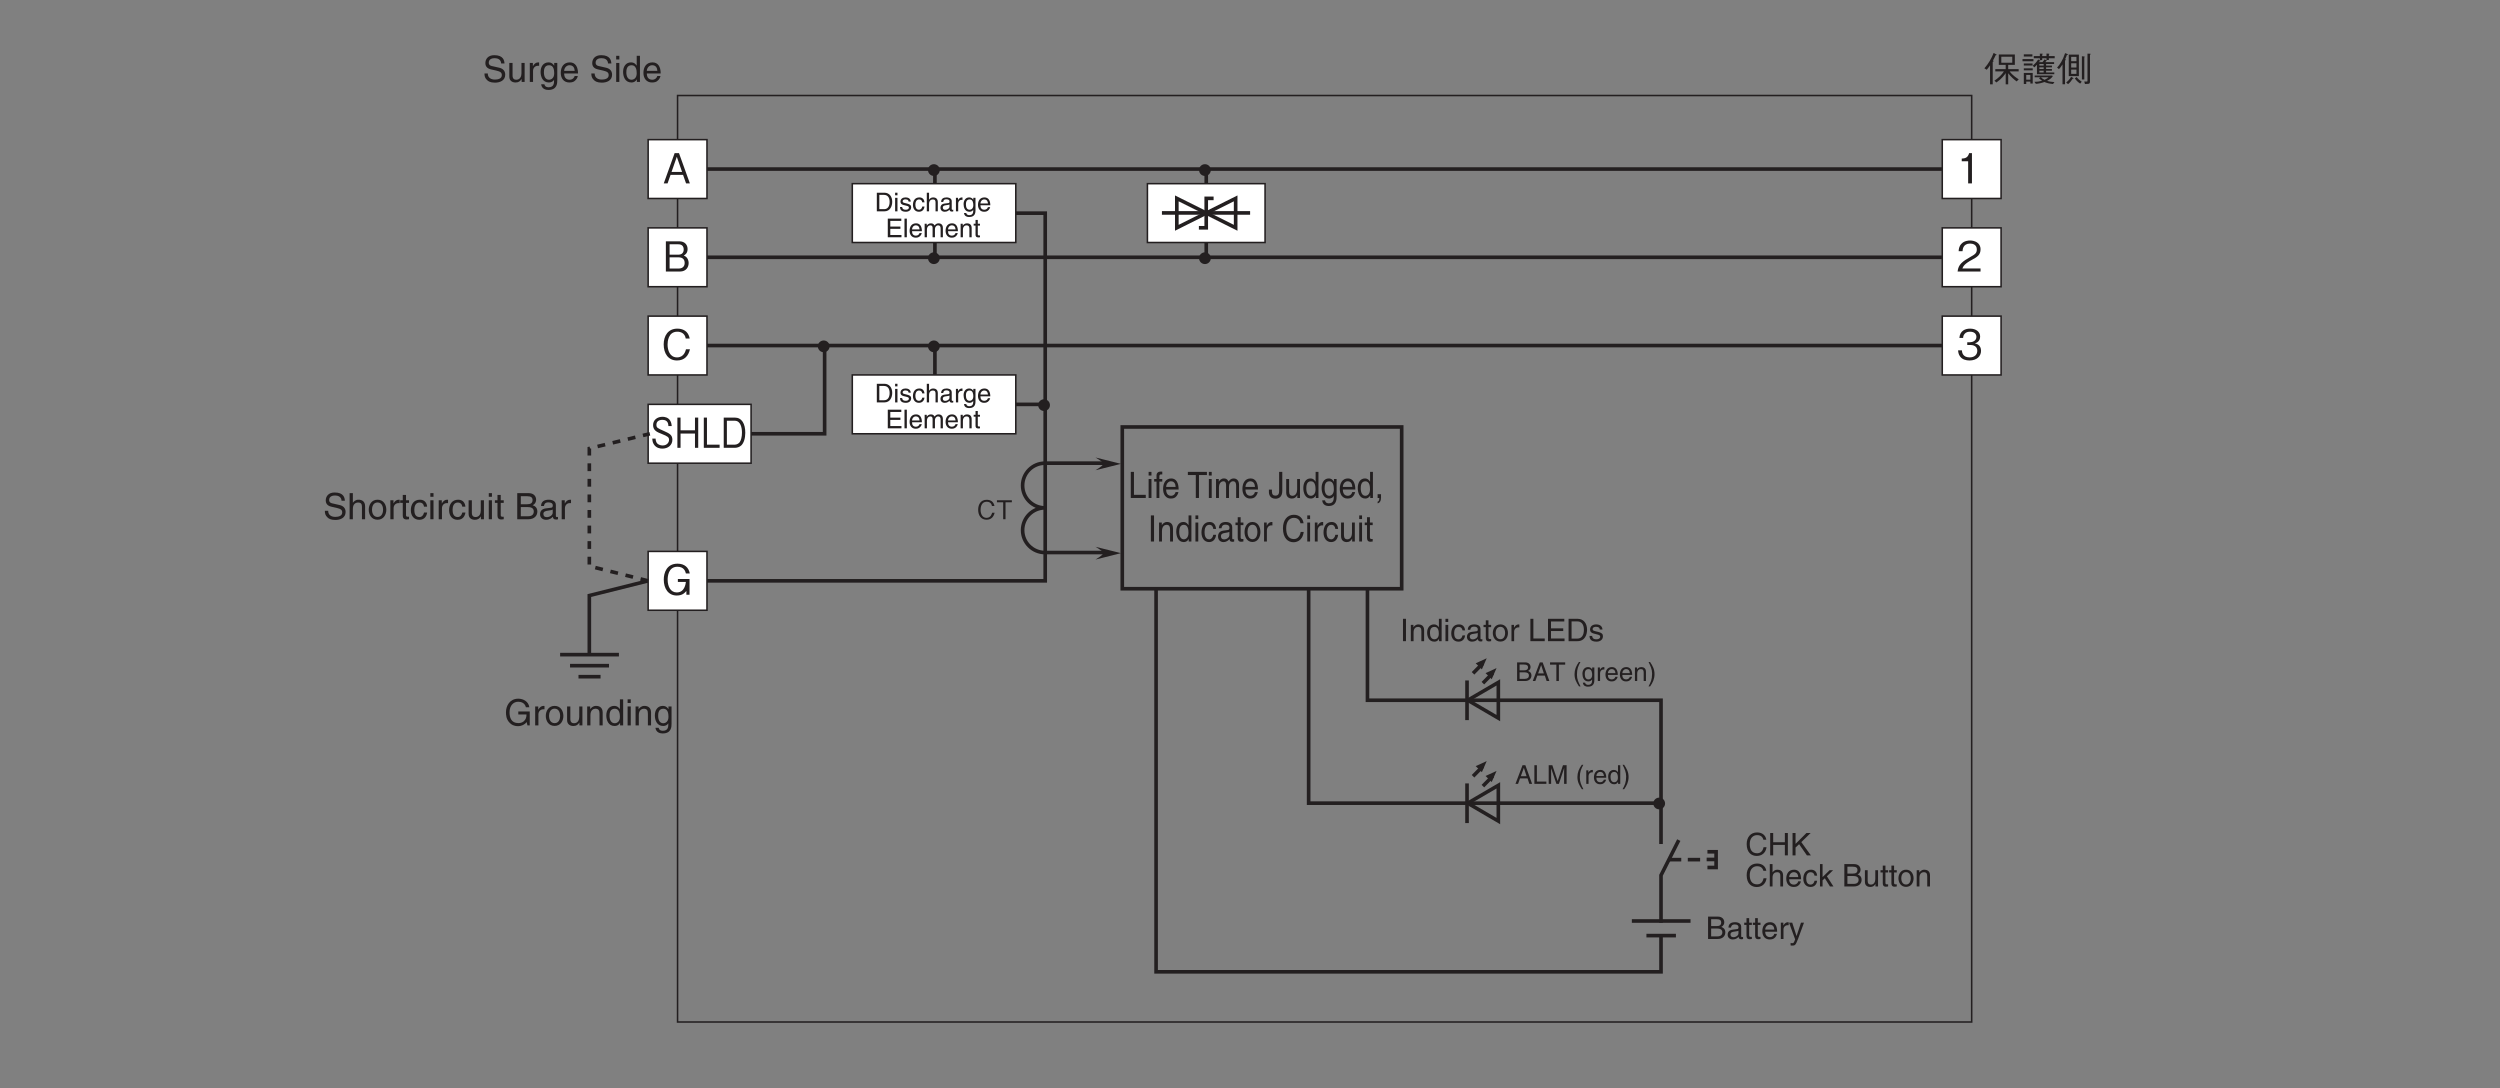 <?xml version="1.0" encoding="UTF-8"?>
<svg xmlns="http://www.w3.org/2000/svg" xmlns:xlink="http://www.w3.org/1999/xlink" width="481.89pt" height="209.77pt" viewBox="0 0 481.89 209.77" version="1.2">
<rect x="0" y="0" width="481.89" height="209.77" fill="#808080" stroke="none"/>
<defs>
<g>
<symbol overflow="visible" id="glyph0-0">
<path style="stroke:none;" d="M 0.703 0.797 L 6.297 0.797 L 6.297 -5.844 L 0.703 -5.844 Z M 3.5 -2.797 L 1.281 -5.516 L 5.719 -5.516 Z M 3.719 -2.531 L 5.953 -5.234 L 5.953 0.188 Z M 1.281 0.469 L 3.5 -2.25 L 5.719 0.469 Z M 1.047 -5.234 L 3.281 -2.531 L 1.047 0.188 Z M 1.047 -5.234 "/>
</symbol>
<symbol overflow="visible" id="glyph0-1">
<path style="stroke:none;" d="M 6.656 -0.5 C 6.281 -0.734 5.375 -1.328 4.906 -2.031 L 6.641 -2.031 L 6.641 -2.469 L 4.625 -2.469 L 4.625 -3.281 L 5.906 -3.281 L 5.906 -5.297 L 2.812 -5.297 L 2.812 -3.281 L 4.141 -3.281 L 4.141 -2.469 L 2.141 -2.469 L 2.141 -2.031 L 3.797 -2.031 C 3.344 -1.328 2.828 -0.844 1.969 -0.234 L 2.359 0.109 C 3.406 -0.625 3.938 -1.391 4.141 -1.703 L 4.141 0.469 L 4.625 0.469 L 4.625 -1.672 C 5.109 -1.016 5.719 -0.484 6.25 -0.094 Z M 2.391 -5.234 C 2.391 -5.266 2.344 -5.312 2.312 -5.312 L 1.812 -5.578 C 1.406 -4.516 0.812 -3.5 0.031 -2.625 L 0.484 -2.344 C 0.734 -2.641 0.906 -2.859 1.125 -3.203 L 1.125 0.469 L 1.641 0.469 L 1.641 -3.859 C 1.75 -3.922 1.812 -3.953 1.812 -4.016 C 1.812 -4.078 1.734 -4.109 1.688 -4.125 C 1.906 -4.516 2.094 -4.875 2.203 -5.141 C 2.328 -5.156 2.391 -5.172 2.391 -5.234 Z M 5.406 -3.703 L 3.297 -3.703 L 3.297 -4.859 L 5.406 -4.859 Z M 5.406 -3.703 "/>
</symbol>
<symbol overflow="visible" id="glyph0-2">
<path style="stroke:none;" d="M 6.516 -1.484 L 6.516 -1.828 L 4.938 -1.828 L 4.938 -2.156 L 6.062 -2.156 L 6.062 -2.484 L 4.938 -2.484 L 4.938 -2.812 L 6.062 -2.812 L 6.062 -3.141 L 4.938 -3.141 L 4.938 -3.453 L 6.484 -3.453 L 6.484 -3.812 L 4.781 -3.812 C 4.797 -3.844 4.938 -3.984 4.969 -4.031 C 5.062 -4.031 5.094 -4.047 5.094 -4.094 C 5.094 -4.125 5.031 -4.156 5 -4.172 L 4.641 -4.344 C 4.547 -4.188 4.422 -4.016 4.234 -3.812 L 3.516 -3.812 C 3.547 -3.844 3.562 -3.875 3.609 -3.938 C 3.688 -3.938 3.828 -3.953 3.828 -4.031 C 3.828 -4.078 3.812 -4.094 3.734 -4.141 L 3.406 -4.328 C 3.094 -3.797 2.688 -3.406 2.359 -3.109 L 2.688 -2.812 C 2.797 -2.922 2.938 -3.047 3.172 -3.328 L 3.172 -1.484 Z M 4.469 -2.484 L 3.641 -2.484 L 3.641 -2.812 L 4.469 -2.812 Z M 4.469 -3.141 L 3.641 -3.141 L 3.641 -3.453 L 4.469 -3.453 Z M 4.469 -1.828 L 3.641 -1.828 L 3.641 -2.156 L 4.469 -2.156 Z M 6.594 -4.562 L 6.594 -4.984 L 5.469 -4.984 L 5.469 -5.266 C 5.578 -5.344 5.578 -5.359 5.578 -5.375 C 5.578 -5.422 5.5 -5.422 5.469 -5.438 L 5.016 -5.469 L 5.016 -4.984 L 4.188 -4.984 L 4.188 -5.281 C 4.281 -5.328 4.312 -5.359 4.312 -5.375 C 4.312 -5.438 4.219 -5.438 4.188 -5.438 L 3.734 -5.453 L 3.734 -4.984 L 2.562 -4.984 L 2.562 -4.562 L 3.734 -4.562 L 3.734 -4.203 L 4.188 -4.203 L 4.188 -4.562 L 5.016 -4.562 L 5.016 -4.219 L 5.469 -4.219 L 5.469 -4.562 Z M 2.359 0.312 L 2.359 -1.734 L 0.641 -1.734 L 0.641 0.406 L 1.109 0.406 L 1.109 -0.062 L 1.906 -0.062 L 1.906 0.312 Z M 6.547 0.031 C 6.047 0 5.625 -0.047 5.125 -0.203 C 5.562 -0.438 5.984 -0.703 6.234 -1.109 L 6.109 -1.234 L 2.734 -1.234 L 2.734 -0.891 L 3.875 -0.891 L 3.562 -0.719 C 3.797 -0.484 3.953 -0.375 4.172 -0.219 C 3.594 -0.062 3.172 -0.016 2.688 -0.016 L 2.969 0.375 C 3.547 0.328 4.016 0.234 4.609 0.016 C 5.094 0.219 5.516 0.328 6.266 0.406 Z M 1.906 -0.438 L 1.109 -0.438 L 1.109 -1.344 L 1.906 -1.344 Z M 2.297 -4.891 L 2.297 -5.312 L 0.641 -5.312 L 0.641 -4.891 Z M 5.406 -0.891 C 5.281 -0.766 5.109 -0.625 4.641 -0.406 C 4.359 -0.531 4.188 -0.656 3.953 -0.891 Z M 2.328 -3.156 L 2.328 -3.562 L 0.641 -3.562 L 0.641 -3.156 Z M 2.359 -2.234 L 2.359 -2.625 L 0.641 -2.625 L 0.641 -2.234 Z M 2.5 -3.984 L 2.5 -4.406 L 0.391 -4.406 L 0.391 -3.984 Z M 2.5 -3.984 "/>
</symbol>
<symbol overflow="visible" id="glyph0-3">
<path style="stroke:none;" d="M 4.266 -1.109 L 4.266 -5.266 L 2.312 -5.266 L 2.312 -1.109 Z M 3.797 -2.766 L 2.781 -2.766 L 2.781 -3.594 L 3.797 -3.594 Z M 3.797 -4 L 2.781 -4 L 2.781 -4.828 L 3.797 -4.828 Z M 3.797 -1.547 L 2.781 -1.547 L 2.781 -2.375 L 3.797 -2.375 Z M 2.156 -5.281 C 2.156 -5.344 2.094 -5.359 2.031 -5.391 L 1.609 -5.547 C 1.156 -4.156 0.609 -3.359 0.062 -2.75 L 0.422 -2.469 C 0.562 -2.609 0.781 -2.844 1.109 -3.375 L 1.109 0.453 L 1.594 0.453 L 1.594 -4.109 C 1.656 -4.156 1.75 -4.234 1.75 -4.281 C 1.75 -4.312 1.703 -4.344 1.625 -4.406 C 1.719 -4.578 1.828 -4.828 1.953 -5.203 C 2.078 -5.219 2.156 -5.219 2.156 -5.281 Z M 6.547 -5.359 C 6.547 -5.422 6.469 -5.438 6.391 -5.438 L 5.922 -5.453 L 5.922 -0.281 C 5.922 -0.141 5.922 -0.094 5.812 -0.078 C 5.766 -0.078 5.469 -0.078 5.297 -0.078 L 5.438 0.406 C 5.875 0.391 5.953 0.391 6.047 0.375 C 6.344 0.359 6.406 0.203 6.406 -0.141 L 6.406 -5.25 C 6.531 -5.328 6.547 -5.328 6.547 -5.359 Z M 5.406 -4.828 C 5.406 -4.875 5.312 -4.891 5.25 -4.906 L 4.844 -4.953 L 4.844 -0.469 L 5.312 -0.469 L 5.312 -4.703 C 5.328 -4.703 5.406 -4.797 5.406 -4.828 Z M 4.812 -0.031 C 4.375 -0.328 4.109 -0.594 3.812 -0.938 L 3.484 -0.672 C 3.75 -0.297 4.031 0 4.516 0.328 Z M 3.234 -0.672 C 3.234 -0.734 3.156 -0.766 3.141 -0.781 L 2.766 -0.984 C 2.516 -0.516 2.109 -0.125 1.812 0.141 L 2.188 0.422 C 2.594 0.078 2.828 -0.219 3.062 -0.609 C 3.172 -0.609 3.234 -0.625 3.234 -0.672 Z M 3.234 -0.672 "/>
</symbol>
<symbol overflow="visible" id="glyph1-0">
<path style="stroke:none;" d="M 0.672 0.953 L 6.109 0.953 L 6.109 -7.031 L 0.672 -7.031 Z M 3.391 -3.359 L 1.234 -6.625 L 5.562 -6.625 Z M 3.609 -3.031 L 5.781 -6.297 L 5.781 0.234 Z M 1.234 0.562 L 3.391 -2.703 L 5.562 0.562 Z M 1.016 -6.297 L 3.188 -3.031 L 1.016 0.234 Z M 1.016 -6.297 "/>
</symbol>
<symbol overflow="visible" id="glyph1-1">
<path style="stroke:none;" d="M 4.266 -1.562 C 4.266 -2.453 3.734 -2.766 2.656 -3.234 C 1.406 -3.781 1.188 -3.875 1.188 -4.438 C 1.188 -5.016 1.578 -5.391 2.344 -5.391 C 3.438 -5.391 3.484 -4.562 3.5 -4.188 L 4.141 -4.188 C 4.125 -4.391 4.094 -4.781 3.875 -5.188 C 3.484 -5.906 2.688 -5.984 2.359 -5.984 C 1.359 -5.984 0.547 -5.375 0.547 -4.391 C 0.547 -3.344 1.297 -3.031 2.266 -2.656 C 3.391 -2.203 3.625 -2.031 3.625 -1.531 C 3.625 -1.016 3.188 -0.453 2.406 -0.453 C 2.203 -0.453 1.75 -0.5 1.406 -0.781 C 1.078 -1.078 1.047 -1.547 1.031 -1.781 L 0.391 -1.781 C 0.406 -1.516 0.422 -1.109 0.672 -0.703 C 1.141 0.062 1.922 0.156 2.328 0.156 C 3.391 0.156 4.266 -0.484 4.266 -1.562 Z M 4.266 -1.562 "/>
</symbol>
<symbol overflow="visible" id="glyph1-2">
<path style="stroke:none;" d="M 4.594 0 L 4.594 -5.828 L 3.969 -5.828 L 3.969 -3.375 L 1.188 -3.375 L 1.188 -5.828 L 0.578 -5.828 L 0.578 0 L 1.188 0 L 1.188 -2.75 L 3.969 -2.75 L 3.969 0 Z M 4.594 0 "/>
</symbol>
<symbol overflow="visible" id="glyph1-3">
<path style="stroke:none;" d="M 3.562 0 L 3.562 -0.609 L 1.125 -0.609 L 1.125 -5.828 L 0.516 -5.828 L 0.516 0 Z M 3.562 0 "/>
</symbol>
<symbol overflow="visible" id="glyph1-4">
<path style="stroke:none;" d="M 4.734 -2.891 C 4.734 -4.625 4.078 -5.828 2.719 -5.828 L 0.578 -5.828 L 0.578 0 L 2.719 0 C 3.078 0 3.641 -0.125 3.984 -0.484 C 4.438 -0.938 4.734 -1.797 4.734 -2.891 Z M 4.094 -2.922 C 4.094 -2.109 3.906 -1.422 3.641 -1.062 C 3.469 -0.844 3.109 -0.609 2.703 -0.609 L 1.188 -0.609 L 1.188 -5.219 L 2.703 -5.219 C 3.844 -5.219 4.094 -3.859 4.094 -2.922 Z M 4.094 -2.922 "/>
</symbol>
<symbol overflow="visible" id="glyph2-0">
<path style="stroke:none;" d="M 0.797 0.953 L 7.188 0.953 L 7.188 -7.031 L 0.797 -7.031 Z M 4 -3.359 L 1.453 -6.625 L 6.531 -6.625 Z M 4.25 -3.031 L 6.781 -6.297 L 6.781 0.234 Z M 1.453 0.562 L 4 -2.703 L 6.531 0.562 Z M 1.203 -6.297 L 3.734 -3.031 L 1.203 0.234 Z M 1.203 -6.297 "/>
</symbol>
<symbol overflow="visible" id="glyph2-1">
<path style="stroke:none;" d="M 5.531 -4.094 C 5.328 -5.219 4.547 -5.984 3.172 -5.984 C 1.078 -5.984 0.516 -4.234 0.516 -2.906 C 0.516 -1.172 1.406 0.156 3.016 0.156 C 4.094 0.156 4.531 -0.328 4.875 -0.719 L 4.875 0 L 5.484 0 L 5.484 -3.031 L 3.234 -3.031 L 3.234 -2.469 L 4.781 -2.469 C 4.734 -2.078 4.531 -0.438 3.031 -0.438 C 1.828 -0.438 1.266 -1.578 1.266 -2.891 C 1.266 -3.484 1.375 -5.391 3.156 -5.391 C 4.469 -5.391 4.688 -4.438 4.781 -4.094 Z M 5.531 -4.094 "/>
</symbol>
<symbol overflow="visible" id="glyph2-2">
<path style="stroke:none;" d="M 5.25 0 L 3.156 -5.828 L 2.312 -5.828 L 0.219 0 L 0.953 0 L 1.531 -1.641 L 3.938 -1.641 L 4.516 0 Z M 3.75 -2.203 L 1.719 -2.203 L 2.734 -5.125 Z M 3.75 -2.203 "/>
</symbol>
<symbol overflow="visible" id="glyph2-3">
<path style="stroke:none;" d="M 5.016 -1.625 C 5.016 -1.922 4.938 -2.266 4.75 -2.562 C 4.516 -2.891 4.281 -3 4.078 -3.078 C 4.328 -3.234 4.812 -3.516 4.812 -4.328 C 4.812 -5.094 4.328 -5.828 3.188 -5.828 L 0.625 -5.828 L 0.625 0 L 3.344 0 C 4.531 0 5.016 -0.859 5.016 -1.625 Z M 4.062 -4.25 C 4.062 -3.609 3.688 -3.25 3.031 -3.25 L 1.344 -3.25 L 1.344 -5.25 L 3.031 -5.25 C 3.672 -5.25 4.062 -4.922 4.062 -4.25 Z M 4.25 -1.656 C 4.25 -0.891 3.719 -0.578 3.094 -0.578 L 1.344 -0.578 L 1.344 -2.734 L 3.094 -2.734 C 3.766 -2.734 4.25 -2.406 4.25 -1.656 Z M 4.25 -1.656 "/>
</symbol>
<symbol overflow="visible" id="glyph2-4">
<path style="stroke:none;" d="M 5.562 -2 L 4.797 -2 C 4.719 -1.703 4.422 -0.438 3.078 -0.438 C 1.703 -0.438 1.25 -1.781 1.25 -2.906 C 1.25 -3.453 1.359 -5.391 3.125 -5.391 C 3.75 -5.391 4.578 -5.141 4.75 -4.078 L 5.516 -4.078 C 5.469 -4.297 5.391 -4.656 5.125 -5.062 C 4.562 -5.906 3.531 -5.984 3.141 -5.984 C 1.328 -5.984 0.5 -4.578 0.5 -2.938 C 0.5 -1.203 1.375 0.156 3.062 0.156 C 4.547 0.156 5.281 -0.781 5.562 -2 Z M 5.562 -2 "/>
</symbol>
<symbol overflow="visible" id="glyph2-5">
<path style="stroke:none;" d="M 2.969 0 L 2.969 -5.828 L 2.422 -5.828 C 2.172 -4.859 1.531 -4.812 1 -4.781 L 1 -4.266 L 2.234 -4.266 L 2.234 0 Z M 2.969 0 "/>
</symbol>
<symbol overflow="visible" id="glyph2-6">
<path style="stroke:none;" d="M 4.625 0 L 4.625 -0.594 L 1.125 -0.594 C 1.281 -0.969 1.484 -1.469 2.953 -2.25 C 4.031 -2.812 4.625 -3.25 4.625 -4.281 C 4.625 -5.609 3.422 -5.984 2.594 -5.984 C 2.312 -5.984 1.469 -5.938 0.922 -5.328 C 0.453 -4.828 0.422 -4.25 0.406 -3.922 L 1.156 -3.922 C 1.172 -4.234 1.234 -5.391 2.609 -5.391 C 3.156 -5.391 3.906 -5.172 3.906 -4.25 C 3.906 -3.516 3.516 -3.297 2.641 -2.797 C 1.188 -1.969 0.328 -1.391 0.203 0 Z M 4.625 0 "/>
</symbol>
<symbol overflow="visible" id="glyph2-7">
<path style="stroke:none;" d="M 4.719 -1.703 C 4.719 -2.844 3.859 -3.062 3.531 -3.141 C 3.781 -3.219 4.547 -3.469 4.547 -4.469 C 4.547 -5.359 3.766 -5.984 2.609 -5.984 C 1.703 -5.984 0.656 -5.609 0.547 -4.188 L 1.266 -4.188 C 1.281 -4.422 1.312 -4.703 1.562 -4.984 C 1.812 -5.297 2.219 -5.391 2.594 -5.391 C 3.562 -5.391 3.828 -4.828 3.828 -4.391 C 3.828 -3.609 3.031 -3.359 2.578 -3.359 L 2.062 -3.359 L 2.062 -2.828 L 2.672 -2.828 C 3.297 -2.828 4 -2.562 4 -1.719 C 4 -1 3.5 -0.438 2.516 -0.438 C 1.125 -0.438 1.047 -1.5 1.031 -1.797 L 0.297 -1.797 C 0.328 -1.5 0.344 -1.078 0.672 -0.625 C 1.109 -0.016 1.844 0.156 2.5 0.156 C 3.906 0.156 4.719 -0.672 4.719 -1.703 Z M 4.719 -1.703 "/>
</symbol>
<symbol overflow="visible" id="glyph3-0">
<path style="stroke:none;" d="M 0.5 0.594 L 4.5 0.594 L 4.5 -4.406 L 0.5 -4.406 Z M 2.5 -2.109 L 0.906 -4.156 L 4.094 -4.156 Z M 2.656 -1.906 L 4.25 -3.938 L 4.25 0.141 Z M 0.906 0.344 L 2.5 -1.688 L 4.094 0.344 Z M 0.75 -3.938 L 2.344 -1.906 L 0.75 0.141 Z M 0.75 -3.938 "/>
</symbol>
<symbol overflow="visible" id="glyph3-1">
<path style="stroke:none;" d="M 3.484 -1.25 L 3 -1.25 C 2.953 -1.062 2.766 -0.266 1.922 -0.266 C 1.062 -0.266 0.781 -1.109 0.781 -1.812 C 0.781 -2.172 0.859 -3.375 1.953 -3.375 C 2.344 -3.375 2.859 -3.219 2.969 -2.547 L 3.453 -2.547 C 3.422 -2.688 3.375 -2.922 3.203 -3.172 C 2.859 -3.703 2.219 -3.75 1.969 -3.75 C 0.828 -3.75 0.312 -2.875 0.312 -1.828 C 0.312 -0.75 0.859 0.094 1.922 0.094 C 2.844 0.094 3.312 -0.484 3.484 -1.25 Z M 3.484 -1.25 "/>
</symbol>
<symbol overflow="visible" id="glyph3-2">
<path style="stroke:none;" d="M 3.016 -3.266 L 3.016 -3.656 L 0.141 -3.656 L 0.141 -3.266 L 1.344 -3.266 L 1.344 0 L 1.797 0 L 1.797 -3.266 Z M 3.016 -3.266 "/>
</symbol>
<symbol overflow="visible" id="glyph4-0">
<path style="stroke:none;" d="M 0 0 L 2.5 0 L 2.5 -3.5 L 0 -3.5 Z M 1.25 -1.969 L 0.406 -3.25 L 2.094 -3.25 Z M 1.406 -1.75 L 2.25 -3.031 L 2.25 -0.469 Z M 0.406 -0.25 L 1.25 -1.531 L 2.094 -0.25 Z M 0.25 -3.031 L 1.094 -1.75 L 0.25 -0.469 Z M 0.25 -3.031 "/>
</symbol>
<symbol overflow="visible" id="glyph4-1">
<path style="stroke:none;" d="M 0.406 0 L 1.844 0 C 3.016 0 3.375 -1.047 3.375 -1.844 C 3.375 -2.875 2.797 -3.594 1.859 -3.594 L 0.406 -3.594 Z M 0.891 -3.172 L 1.797 -3.172 C 2.453 -3.172 2.875 -2.719 2.875 -1.812 C 2.875 -0.906 2.453 -0.422 1.828 -0.422 L 0.891 -0.422 Z M 0.891 -3.172 "/>
</symbol>
<symbol overflow="visible" id="glyph4-2">
<path style="stroke:none;" d="M 0.781 -2.609 L 0.328 -2.609 L 0.328 0 L 0.781 0 Z M 0.781 -3.094 L 0.781 -3.594 L 0.328 -3.594 L 0.328 -3.094 Z M 0.781 -3.094 "/>
</symbol>
<symbol overflow="visible" id="glyph4-3">
<path style="stroke:none;" d="M 2.234 -1.875 C 2.234 -2 2.172 -2.688 1.234 -2.688 C 0.719 -2.688 0.25 -2.438 0.25 -1.859 C 0.25 -1.5 0.484 -1.312 0.844 -1.219 L 1.359 -1.094 C 1.734 -1 1.875 -0.938 1.875 -0.719 C 1.875 -0.438 1.594 -0.312 1.281 -0.312 C 0.656 -0.312 0.594 -0.641 0.578 -0.844 L 0.156 -0.844 C 0.172 -0.531 0.25 0.078 1.281 0.078 C 1.875 0.078 2.312 -0.25 2.312 -0.797 C 2.312 -1.141 2.125 -1.344 1.578 -1.484 L 1.141 -1.594 C 0.812 -1.672 0.672 -1.719 0.672 -1.938 C 0.672 -2.266 1.062 -2.312 1.188 -2.312 C 1.75 -2.312 1.812 -2.031 1.812 -1.875 Z M 2.234 -1.875 "/>
</symbol>
<symbol overflow="visible" id="glyph4-4">
<path style="stroke:none;" d="M 2.391 -1.734 C 2.344 -2.188 2.094 -2.688 1.406 -2.688 C 0.547 -2.688 0.156 -2.047 0.156 -1.234 C 0.156 -0.484 0.578 0.078 1.312 0.078 C 2.078 0.078 2.344 -0.516 2.391 -0.922 L 1.953 -0.922 C 1.891 -0.531 1.625 -0.312 1.328 -0.312 C 0.734 -0.312 0.625 -0.859 0.625 -1.312 C 0.625 -1.781 0.797 -2.297 1.344 -2.297 C 1.703 -2.297 1.906 -2.078 1.953 -1.734 Z M 2.391 -1.734 "/>
</symbol>
<symbol overflow="visible" id="glyph4-5">
<path style="stroke:none;" d="M 2.453 -1.781 C 2.453 -2.531 1.938 -2.688 1.547 -2.688 C 1.125 -2.688 0.906 -2.438 0.781 -2.266 L 0.766 -2.266 L 0.766 -3.594 L 0.328 -3.594 L 0.328 0 L 0.766 0 L 0.766 -1.422 C 0.766 -2.078 1.141 -2.297 1.5 -2.297 C 1.922 -2.297 2.016 -2.062 2.016 -1.703 L 2.016 0 L 2.453 0 Z M 2.453 -1.781 "/>
</symbol>
<symbol overflow="visible" id="glyph4-6">
<path style="stroke:none;" d="M 0.719 -1.812 C 0.75 -2.016 0.812 -2.328 1.312 -2.328 C 1.734 -2.328 1.938 -2.172 1.938 -1.906 C 1.938 -1.641 1.812 -1.594 1.703 -1.594 L 0.969 -1.5 C 0.25 -1.406 0.188 -0.906 0.188 -0.688 C 0.188 -0.234 0.516 0.078 1 0.078 C 1.516 0.078 1.781 -0.172 1.938 -0.344 C 1.953 -0.156 2.016 0.047 2.406 0.047 C 2.516 0.047 2.578 0.016 2.656 0 L 2.656 -0.312 C 2.594 -0.312 2.547 -0.297 2.5 -0.297 C 2.422 -0.297 2.359 -0.344 2.359 -0.453 L 2.359 -1.953 C 2.359 -2.625 1.594 -2.688 1.391 -2.688 C 0.75 -2.688 0.328 -2.438 0.312 -1.812 Z M 1.922 -0.906 C 1.922 -0.562 1.516 -0.297 1.109 -0.297 C 0.781 -0.297 0.641 -0.453 0.641 -0.75 C 0.641 -1.078 0.984 -1.141 1.188 -1.172 C 1.734 -1.234 1.844 -1.281 1.922 -1.328 Z M 1.922 -0.906 "/>
</symbol>
<symbol overflow="visible" id="glyph4-7">
<path style="stroke:none;" d="M 0.828 -1.516 C 0.828 -1.906 1.078 -2.219 1.5 -2.219 L 1.656 -2.219 L 1.656 -2.672 C 1.625 -2.688 1.594 -2.688 1.547 -2.688 C 1.219 -2.688 0.984 -2.484 0.812 -2.188 L 0.797 -2.188 L 0.797 -2.609 L 0.391 -2.609 L 0.391 0 L 0.828 0 Z M 0.828 -1.516 "/>
</symbol>
<symbol overflow="visible" id="glyph4-8">
<path style="stroke:none;" d="M 0.656 -1.312 C 0.656 -1.656 0.688 -2.297 1.375 -2.297 C 2 -2.297 2.078 -1.609 2.078 -1.188 C 2.078 -0.484 1.641 -0.312 1.359 -0.312 C 0.875 -0.312 0.656 -0.734 0.656 -1.312 Z M 2.5 -2.609 L 2.078 -2.609 L 2.078 -2.25 L 2.062 -2.25 C 1.969 -2.391 1.766 -2.688 1.297 -2.688 C 0.594 -2.688 0.203 -2.125 0.203 -1.391 C 0.203 -0.766 0.453 0.078 1.344 0.078 C 1.703 0.078 1.938 -0.094 2.047 -0.281 L 2.047 -0.297 L 2.062 -0.297 L 2.062 -0.188 C 2.062 0.125 2.062 0.734 1.312 0.734 C 1.203 0.734 0.797 0.734 0.719 0.312 L 0.281 0.312 C 0.359 1.016 0.969 1.094 1.281 1.094 C 2.484 1.094 2.5 0.156 2.5 -0.219 Z M 2.5 -2.609 "/>
</symbol>
<symbol overflow="visible" id="glyph4-9">
<path style="stroke:none;" d="M 2.109 -0.812 C 2.094 -0.625 1.844 -0.312 1.438 -0.312 C 0.922 -0.312 0.672 -0.625 0.672 -1.172 L 2.578 -1.172 C 2.578 -2.094 2.203 -2.688 1.453 -2.688 C 0.594 -2.688 0.203 -2.047 0.203 -1.234 C 0.203 -0.484 0.641 0.078 1.375 0.078 C 1.797 0.078 1.953 -0.031 2.078 -0.109 C 2.406 -0.328 2.531 -0.688 2.547 -0.812 Z M 0.672 -1.516 C 0.672 -1.922 0.984 -2.297 1.391 -2.297 C 1.938 -2.297 2.094 -1.922 2.125 -1.516 Z M 0.672 -1.516 "/>
</symbol>
<symbol overflow="visible" id="glyph4-10">
<path style="stroke:none;" d=""/>
</symbol>
<symbol overflow="visible" id="glyph4-11">
<path style="stroke:none;" d="M 3.078 -0.438 L 0.922 -0.438 L 0.922 -1.625 L 2.875 -1.625 L 2.875 -2.062 L 0.922 -2.062 L 0.922 -3.156 L 3.047 -3.156 L 3.047 -3.594 L 0.438 -3.594 L 0.438 0 L 3.078 0 Z M 3.078 -0.438 "/>
</symbol>
<symbol overflow="visible" id="glyph4-12">
<path style="stroke:none;" d="M 0.781 -3.594 L 0.328 -3.594 L 0.328 0 L 0.781 0 Z M 0.781 -3.594 "/>
</symbol>
<symbol overflow="visible" id="glyph4-13">
<path style="stroke:none;" d="M 0.328 0 L 0.766 0 L 0.766 -1.422 C 0.766 -2.141 1.203 -2.297 1.453 -2.297 C 1.781 -2.297 1.859 -2.031 1.859 -1.812 L 1.859 0 L 2.312 0 L 2.312 -1.594 C 2.312 -1.938 2.547 -2.297 2.922 -2.297 C 3.297 -2.297 3.406 -2.047 3.406 -1.688 L 3.406 0 L 3.844 0 L 3.844 -1.812 C 3.844 -2.547 3.312 -2.688 3.031 -2.688 C 2.625 -2.688 2.453 -2.516 2.234 -2.266 C 2.156 -2.406 2.016 -2.688 1.547 -2.688 C 1.062 -2.688 0.844 -2.391 0.75 -2.25 L 0.734 -2.25 L 0.734 -2.609 L 0.328 -2.609 Z M 0.328 0 "/>
</symbol>
<symbol overflow="visible" id="glyph4-14">
<path style="stroke:none;" d="M 2.453 -1.781 C 2.453 -2.531 1.938 -2.688 1.547 -2.688 C 1.094 -2.688 0.844 -2.391 0.75 -2.25 L 0.734 -2.25 L 0.734 -2.609 L 0.328 -2.609 L 0.328 0 L 0.766 0 L 0.766 -1.422 C 0.766 -2.141 1.203 -2.297 1.453 -2.297 C 1.891 -2.297 2.016 -2.062 2.016 -1.609 L 2.016 0 L 2.453 0 Z M 2.453 -1.781 "/>
</symbol>
<symbol overflow="visible" id="glyph4-15">
<path style="stroke:none;" d="M 1.281 -2.25 L 1.281 -2.609 L 0.859 -2.609 L 0.859 -3.344 L 0.422 -3.344 L 0.422 -2.609 L 0.062 -2.609 L 0.062 -2.25 L 0.422 -2.25 L 0.422 -0.531 C 0.422 -0.203 0.516 0.031 0.953 0.031 C 1 0.031 1.125 0.016 1.281 0 L 1.281 -0.344 L 1.125 -0.344 C 1.047 -0.344 0.859 -0.344 0.859 -0.547 L 0.859 -2.25 Z M 1.281 -2.25 "/>
</symbol>
<symbol overflow="visible" id="glyph4-16">
<path style="stroke:none;" d="M 0.859 -3.172 L 1.734 -3.172 C 2.281 -3.172 2.484 -2.984 2.484 -2.656 C 2.484 -2.203 2.188 -2.062 1.734 -2.062 L 0.859 -2.062 Z M 0.375 0 L 1.922 0 C 2.703 0 3.141 -0.484 3.141 -1.062 C 3.141 -1.672 2.719 -1.844 2.484 -1.938 C 2.875 -2.125 2.969 -2.453 2.969 -2.688 C 2.969 -3.172 2.625 -3.594 1.953 -3.594 L 0.375 -3.594 Z M 0.859 -1.672 L 1.812 -1.672 C 2.203 -1.672 2.656 -1.578 2.656 -1.062 C 2.656 -0.672 2.391 -0.422 1.891 -0.422 L 0.859 -0.422 Z M 0.859 -1.672 "/>
</symbol>
<symbol overflow="visible" id="glyph4-17">
<path style="stroke:none;" d="M 2.391 -1.047 L 2.734 0 L 3.266 0 L 1.969 -3.594 L 1.422 -3.594 L 0.062 0 L 0.562 0 L 0.938 -1.047 Z M 1.094 -1.469 L 1.672 -3.062 L 1.688 -3.062 L 2.203 -1.469 Z M 1.094 -1.469 "/>
</symbol>
<symbol overflow="visible" id="glyph4-18">
<path style="stroke:none;" d="M 0.062 -3.156 L 1.281 -3.156 L 1.281 0 L 1.766 0 L 1.766 -3.156 L 2.984 -3.156 L 2.984 -3.594 L 0.062 -3.594 Z M 0.062 -3.156 "/>
</symbol>
<symbol overflow="visible" id="glyph4-19">
<path style="stroke:none;" d="M 1.188 -3.672 C 0.641 -2.891 0.344 -2.188 0.344 -1.312 C 0.344 -0.375 0.688 0.25 1.203 1.031 L 1.5 1.031 C 1.094 0.25 0.812 -0.359 0.812 -1.188 C 0.812 -2.391 1.062 -2.859 1.484 -3.672 Z M 1.188 -3.672 "/>
</symbol>
<symbol overflow="visible" id="glyph4-20">
<path style="stroke:none;" d="M 0.484 1.031 C 1.016 0.266 1.328 -0.438 1.328 -1.328 C 1.328 -2.266 0.984 -2.891 0.469 -3.672 L 0.172 -3.672 C 0.562 -2.875 0.859 -2.266 0.859 -1.438 C 0.859 -0.25 0.594 0.234 0.172 1.031 Z M 0.484 1.031 "/>
</symbol>
<symbol overflow="visible" id="glyph4-21">
<path style="stroke:none;" d="M 0.859 -3.594 L 0.375 -3.594 L 0.375 0 L 2.688 0 L 2.688 -0.438 L 0.859 -0.438 Z M 0.859 -3.594 "/>
</symbol>
<symbol overflow="visible" id="glyph4-22">
<path style="stroke:none;" d="M 3.812 0 L 3.812 -3.594 L 3.109 -3.594 L 2.094 -0.562 L 2.078 -0.562 L 1.062 -3.594 L 0.359 -3.594 L 0.359 0 L 0.828 0 L 0.828 -2.125 C 0.828 -2.219 0.828 -2.688 0.828 -3.016 L 1.844 0 L 2.328 0 L 3.328 -3.016 L 3.344 -3.016 C 3.344 -2.688 3.328 -2.219 3.328 -2.125 L 3.328 0 Z M 3.812 0 "/>
</symbol>
<symbol overflow="visible" id="glyph4-23">
<path style="stroke:none;" d="M 2.5 -3.594 L 2.062 -3.594 L 2.062 -2.281 L 2.047 -2.25 C 1.938 -2.391 1.734 -2.688 1.266 -2.688 C 0.562 -2.688 0.172 -2.125 0.172 -1.391 C 0.172 -0.766 0.438 0.078 1.328 0.078 C 1.578 0.078 1.875 0 2.062 -0.359 L 2.078 -0.359 L 2.078 0 L 2.5 0 Z M 0.625 -1.312 C 0.625 -1.656 0.672 -2.297 1.344 -2.297 C 1.984 -2.297 2.047 -1.609 2.047 -1.188 C 2.047 -0.484 1.609 -0.312 1.328 -0.312 C 0.859 -0.312 0.625 -0.734 0.625 -1.312 Z M 0.625 -1.312 "/>
</symbol>
<symbol overflow="visible" id="glyph5-0">
<path style="stroke:none;" d="M 0 0 L 3.5 0 L 3.5 -4.906 L 0 -4.906 Z M 1.75 -2.766 L 0.562 -4.547 L 2.938 -4.547 Z M 1.953 -2.453 L 3.156 -4.234 L 3.156 -0.672 Z M 0.562 -0.344 L 1.75 -2.141 L 2.938 -0.344 Z M 0.344 -4.234 L 1.547 -2.453 L 0.344 -0.672 Z M 0.344 -4.234 "/>
</symbol>
<symbol overflow="visible" id="glyph5-1">
<path style="stroke:none;" d="M 2.719 -2.109 L 4.297 -2.109 C 4.297 -1.562 4.172 -1.125 3.734 -0.766 C 3.359 -0.469 2.969 -0.453 2.703 -0.453 C 1.375 -0.453 1.031 -1.5 1.031 -2.516 C 1.031 -3.844 1.781 -4.562 2.688 -4.562 C 3.234 -4.562 3.969 -4.375 4.188 -3.5 L 4.844 -3.5 C 4.703 -4.625 3.656 -5.156 2.719 -5.156 C 1.078 -5.156 0.344 -3.781 0.344 -2.562 C 0.344 -2.016 0.359 -1.156 1.125 -0.438 C 1.391 -0.188 1.812 0.141 2.672 0.141 C 3.359 0.141 3.984 -0.172 4.328 -0.656 L 4.484 0 L 4.922 0 L 4.922 -2.688 L 2.719 -2.688 Z M 2.719 -2.109 "/>
</symbol>
<symbol overflow="visible" id="glyph5-2">
<path style="stroke:none;" d="M 1.156 -2.125 C 1.156 -2.656 1.516 -3.109 2.094 -3.109 L 2.328 -3.109 L 2.328 -3.75 C 2.281 -3.766 2.234 -3.766 2.156 -3.766 C 1.703 -3.766 1.375 -3.484 1.141 -3.047 L 1.125 -3.047 L 1.125 -3.656 L 0.531 -3.656 L 0.531 0 L 1.156 0 Z M 1.156 -2.125 "/>
</symbol>
<symbol overflow="visible" id="glyph5-3">
<path style="stroke:none;" d="M 0.25 -1.828 C 0.25 -0.891 0.781 0.094 1.953 0.094 C 3.109 0.094 3.641 -0.891 3.641 -1.828 C 3.641 -2.781 3.109 -3.766 1.953 -3.766 C 0.781 -3.766 0.25 -2.781 0.25 -1.828 Z M 0.875 -1.828 C 0.875 -2.328 1.062 -3.234 1.953 -3.234 C 2.828 -3.234 3.016 -2.328 3.016 -1.828 C 3.016 -1.344 2.828 -0.438 1.953 -0.438 C 1.062 -0.438 0.875 -1.344 0.875 -1.828 Z M 0.875 -1.828 "/>
</symbol>
<symbol overflow="visible" id="glyph5-4">
<path style="stroke:none;" d="M 3.422 0 L 3.422 -3.656 L 2.812 -3.656 L 2.812 -1.641 C 2.812 -1.109 2.578 -0.422 1.797 -0.422 C 1.406 -0.422 1.094 -0.625 1.094 -1.234 L 1.094 -3.656 L 0.469 -3.656 L 0.469 -1.031 C 0.469 -0.156 1.125 0.109 1.672 0.109 C 2.25 0.109 2.562 -0.125 2.828 -0.547 L 2.844 -0.531 L 2.844 0 Z M 3.422 0 "/>
</symbol>
<symbol overflow="visible" id="glyph5-5">
<path style="stroke:none;" d="M 3.438 -2.484 C 3.438 -3.531 2.719 -3.766 2.156 -3.766 C 1.531 -3.766 1.188 -3.344 1.047 -3.141 L 1.031 -3.141 L 1.031 -3.656 L 0.453 -3.656 L 0.453 0 L 1.078 0 L 1.078 -2 C 1.078 -2.984 1.688 -3.219 2.031 -3.219 C 2.641 -3.219 2.828 -2.891 2.828 -2.25 L 2.828 0 L 3.438 0 Z M 3.438 -2.484 "/>
</symbol>
<symbol overflow="visible" id="glyph5-6">
<path style="stroke:none;" d="M 3.5 -5.031 L 2.875 -5.031 L 2.875 -3.188 L 2.859 -3.141 C 2.719 -3.359 2.438 -3.766 1.766 -3.766 C 0.797 -3.766 0.25 -2.969 0.25 -1.938 C 0.25 -1.062 0.609 0.109 1.859 0.109 C 2.219 0.109 2.625 0 2.891 -0.5 L 2.906 -0.5 L 2.906 0 L 3.5 0 Z M 0.875 -1.844 C 0.875 -2.312 0.938 -3.219 1.891 -3.219 C 2.766 -3.219 2.875 -2.25 2.875 -1.656 C 2.875 -0.688 2.266 -0.422 1.875 -0.422 C 1.203 -0.422 0.875 -1.031 0.875 -1.844 Z M 0.875 -1.844 "/>
</symbol>
<symbol overflow="visible" id="glyph5-7">
<path style="stroke:none;" d="M 1.078 -3.656 L 0.469 -3.656 L 0.469 0 L 1.078 0 Z M 1.078 -4.328 L 1.078 -5.031 L 0.469 -5.031 L 0.469 -4.328 Z M 1.078 -4.328 "/>
</symbol>
<symbol overflow="visible" id="glyph5-8">
<path style="stroke:none;" d="M 0.922 -1.844 C 0.922 -2.312 0.969 -3.219 1.922 -3.219 C 2.812 -3.219 2.906 -2.25 2.906 -1.656 C 2.906 -0.688 2.297 -0.422 1.906 -0.422 C 1.234 -0.422 0.922 -1.031 0.922 -1.844 Z M 3.5 -3.656 L 2.906 -3.656 L 2.906 -3.141 L 2.891 -3.141 C 2.75 -3.359 2.469 -3.766 1.812 -3.766 C 0.828 -3.766 0.281 -2.969 0.281 -1.938 C 0.281 -1.062 0.641 0.109 1.891 0.109 C 2.375 0.109 2.703 -0.125 2.859 -0.391 L 2.859 -0.406 L 2.875 -0.406 L 2.875 -0.266 C 2.875 0.172 2.891 1.031 1.828 1.031 C 1.688 1.031 1.125 1.031 1.016 0.453 L 0.391 0.453 C 0.516 1.422 1.359 1.547 1.797 1.547 C 3.484 1.547 3.5 0.219 3.5 -0.297 Z M 3.5 -3.656 "/>
</symbol>
<symbol overflow="visible" id="glyph5-9">
<path style="stroke:none;" d="M 4.203 -3.562 C 4.172 -4.109 4 -5.156 2.234 -5.156 C 1.016 -5.156 0.516 -4.391 0.516 -3.609 C 0.516 -2.734 1.25 -2.5 1.578 -2.422 L 2.609 -2.188 C 3.438 -1.984 3.688 -1.812 3.688 -1.297 C 3.688 -0.578 2.859 -0.453 2.359 -0.453 C 1.719 -0.453 0.984 -0.719 0.984 -1.625 L 0.344 -1.625 C 0.344 -1.156 0.422 -0.734 0.859 -0.344 C 1.078 -0.141 1.438 0.141 2.375 0.141 C 3.234 0.141 4.344 -0.203 4.344 -1.391 C 4.344 -2.188 3.844 -2.578 3.203 -2.734 L 1.766 -3.062 C 1.469 -3.125 1.172 -3.266 1.172 -3.703 C 1.172 -4.453 1.891 -4.578 2.312 -4.578 C 2.891 -4.578 3.531 -4.328 3.562 -3.562 Z M 4.203 -3.562 "/>
</symbol>
<symbol overflow="visible" id="glyph5-10">
<path style="stroke:none;" d="M 2.953 -1.141 C 2.922 -0.875 2.578 -0.422 2 -0.422 C 1.297 -0.422 0.938 -0.875 0.938 -1.625 L 3.609 -1.625 C 3.609 -2.922 3.094 -3.766 2.031 -3.766 C 0.828 -3.766 0.281 -2.859 0.281 -1.734 C 0.281 -0.672 0.891 0.109 1.922 0.109 C 2.5 0.109 2.75 -0.031 2.906 -0.141 C 3.375 -0.453 3.547 -0.969 3.562 -1.141 Z M 0.938 -2.125 C 0.938 -2.688 1.391 -3.219 1.953 -3.219 C 2.703 -3.219 2.938 -2.688 2.969 -2.125 Z M 0.938 -2.125 "/>
</symbol>
<symbol overflow="visible" id="glyph5-11">
<path style="stroke:none;" d=""/>
</symbol>
<symbol overflow="visible" id="glyph5-12">
<path style="stroke:none;" d="M 3.438 -2.484 C 3.438 -3.531 2.719 -3.766 2.156 -3.766 C 1.562 -3.766 1.266 -3.406 1.078 -3.172 L 1.078 -5.031 L 0.453 -5.031 L 0.453 0 L 1.078 0 L 1.078 -2 C 1.078 -2.922 1.594 -3.219 2.094 -3.219 C 2.688 -3.219 2.828 -2.891 2.828 -2.391 L 2.828 0 L 3.438 0 Z M 3.438 -2.484 "/>
</symbol>
<symbol overflow="visible" id="glyph5-13">
<path style="stroke:none;" d="M 1.797 -3.156 L 1.797 -3.656 L 1.219 -3.656 L 1.219 -4.688 L 0.594 -4.688 L 0.594 -3.656 L 0.094 -3.656 L 0.094 -3.156 L 0.594 -3.156 L 0.594 -0.734 C 0.594 -0.297 0.734 0.047 1.344 0.047 C 1.406 0.047 1.578 0.016 1.797 0 L 1.797 -0.484 L 1.578 -0.484 C 1.453 -0.484 1.219 -0.484 1.219 -0.766 L 1.219 -3.156 Z M 1.797 -3.156 "/>
</symbol>
<symbol overflow="visible" id="glyph5-14">
<path style="stroke:none;" d="M 3.344 -2.422 C 3.297 -3.062 2.922 -3.766 1.969 -3.766 C 0.75 -3.766 0.203 -2.859 0.203 -1.734 C 0.203 -0.672 0.812 0.109 1.844 0.109 C 2.922 0.109 3.281 -0.719 3.344 -1.297 L 2.75 -1.297 C 2.641 -0.734 2.281 -0.422 1.875 -0.422 C 1.016 -0.422 0.875 -1.203 0.875 -1.828 C 0.875 -2.484 1.109 -3.219 1.875 -3.219 C 2.391 -3.219 2.672 -2.922 2.75 -2.422 Z M 3.344 -2.422 "/>
</symbol>
<symbol overflow="visible" id="glyph5-15">
<path style="stroke:none;" d="M 1.203 -4.438 L 2.422 -4.438 C 3.188 -4.438 3.469 -4.172 3.469 -3.703 C 3.469 -3.094 3.078 -2.891 2.422 -2.891 L 1.203 -2.891 Z M 0.516 0 L 2.688 0 C 3.797 0 4.391 -0.672 4.391 -1.484 C 4.391 -2.344 3.812 -2.578 3.484 -2.703 C 4.031 -2.969 4.156 -3.438 4.156 -3.766 C 4.156 -4.438 3.672 -5.031 2.734 -5.031 L 0.516 -5.031 Z M 1.203 -2.344 L 2.531 -2.344 C 3.094 -2.344 3.703 -2.203 3.703 -1.5 C 3.703 -0.938 3.359 -0.578 2.641 -0.578 L 1.203 -0.578 Z M 1.203 -2.344 "/>
</symbol>
<symbol overflow="visible" id="glyph5-16">
<path style="stroke:none;" d="M 1 -2.547 C 1.047 -2.828 1.141 -3.25 1.844 -3.25 C 2.422 -3.25 2.703 -3.047 2.703 -2.656 C 2.703 -2.297 2.531 -2.234 2.375 -2.219 L 1.359 -2.094 C 0.344 -1.969 0.25 -1.266 0.25 -0.953 C 0.25 -0.328 0.734 0.109 1.406 0.109 C 2.109 0.109 2.484 -0.234 2.719 -0.484 C 2.75 -0.203 2.828 0.062 3.375 0.062 C 3.516 0.062 3.609 0.031 3.703 0 L 3.703 -0.453 C 3.641 -0.438 3.562 -0.422 3.5 -0.422 C 3.375 -0.422 3.297 -0.484 3.297 -0.641 L 3.297 -2.75 C 3.297 -3.688 2.234 -3.766 1.953 -3.766 C 1.047 -3.766 0.469 -3.422 0.438 -2.547 Z M 2.688 -1.266 C 2.688 -0.781 2.125 -0.406 1.547 -0.406 C 1.094 -0.406 0.891 -0.641 0.891 -1.047 C 0.891 -1.5 1.375 -1.594 1.672 -1.641 C 2.438 -1.734 2.594 -1.797 2.688 -1.875 Z M 2.688 -1.266 "/>
</symbol>
<symbol overflow="visible" id="glyph6-0">
<path style="stroke:none;" d="M 0 0 L 3.141 0 L 3.141 -4.906 L 0 -4.906 Z M 1.578 -2.766 L 0.5 -4.547 L 2.641 -4.547 Z M 1.766 -2.453 L 2.828 -4.234 L 2.828 -0.672 Z M 0.5 -0.344 L 1.578 -2.141 L 2.641 -0.344 Z M 0.312 -4.234 L 1.391 -2.453 L 0.312 -0.672 Z M 0.312 -4.234 "/>
</symbol>
<symbol overflow="visible" id="glyph6-1">
<path style="stroke:none;" d="M 1.094 -5.031 L 0.484 -5.031 L 0.484 0 L 3.375 0 L 3.375 -0.609 L 1.094 -0.609 Z M 1.094 -5.031 "/>
</symbol>
<symbol overflow="visible" id="glyph6-2">
<path style="stroke:none;" d="M 0.969 -3.656 L 0.422 -3.656 L 0.422 0 L 0.969 0 Z M 0.969 -4.328 L 0.969 -5.031 L 0.422 -5.031 L 0.422 -4.328 Z M 0.969 -4.328 "/>
</symbol>
<symbol overflow="visible" id="glyph6-3">
<path style="stroke:none;" d="M 1.656 -3.156 L 1.656 -3.656 L 1.094 -3.656 L 1.094 -4.109 C 1.094 -4.406 1.188 -4.547 1.422 -4.547 C 1.5 -4.547 1.578 -4.531 1.656 -4.531 L 1.656 -5.078 C 1.562 -5.094 1.484 -5.094 1.391 -5.094 C 0.859 -5.094 0.547 -4.844 0.547 -4.297 L 0.547 -3.656 L 0.094 -3.656 L 0.094 -3.156 L 0.547 -3.156 L 0.547 0 L 1.094 0 L 1.094 -3.156 Z M 1.656 -3.156 "/>
</symbol>
<symbol overflow="visible" id="glyph6-4">
<path style="stroke:none;" d="M 2.656 -1.141 C 2.625 -0.875 2.328 -0.422 1.797 -0.422 C 1.172 -0.422 0.844 -0.875 0.844 -1.625 L 3.25 -1.625 C 3.25 -2.922 2.781 -3.766 1.828 -3.766 C 0.75 -3.766 0.25 -2.859 0.25 -1.734 C 0.25 -0.672 0.797 0.109 1.719 0.109 C 2.25 0.109 2.469 -0.031 2.625 -0.141 C 3.031 -0.453 3.188 -0.969 3.203 -1.141 Z M 0.844 -2.125 C 0.844 -2.688 1.25 -3.219 1.75 -3.219 C 2.438 -3.219 2.641 -2.688 2.672 -2.125 Z M 0.844 -2.125 "/>
</symbol>
<symbol overflow="visible" id="glyph6-5">
<path style="stroke:none;" d=""/>
</symbol>
<symbol overflow="visible" id="glyph6-6">
<path style="stroke:none;" d="M 0.094 -4.422 L 1.625 -4.422 L 1.625 0 L 2.234 0 L 2.234 -4.422 L 3.766 -4.422 L 3.766 -5.031 L 0.094 -5.031 Z M 0.094 -4.422 "/>
</symbol>
<symbol overflow="visible" id="glyph6-7">
<path style="stroke:none;" d="M 0.406 0 L 0.969 0 L 0.969 -2 C 0.969 -2.984 1.516 -3.219 1.828 -3.219 C 2.234 -3.219 2.344 -2.844 2.344 -2.531 L 2.344 0 L 2.906 0 L 2.906 -2.234 C 2.906 -2.719 3.219 -3.219 3.672 -3.219 C 4.156 -3.219 4.281 -2.875 4.281 -2.359 L 4.281 0 L 4.844 0 L 4.844 -2.531 C 4.844 -3.562 4.172 -3.766 3.828 -3.766 C 3.312 -3.766 3.094 -3.516 2.812 -3.172 C 2.719 -3.359 2.531 -3.766 1.938 -3.766 C 1.344 -3.766 1.062 -3.344 0.938 -3.141 L 0.938 -3.656 L 0.406 -3.656 Z M 0.406 0 "/>
</symbol>
<symbol overflow="visible" id="glyph6-8">
<path style="stroke:none;" d="M 0.109 -1.609 L 0.109 -1.125 C 0.109 -0.656 0.344 0.141 1.391 0.141 C 2 0.141 2.688 -0.188 2.688 -1.359 L 2.688 -5.031 L 2.078 -5.031 L 2.078 -1.312 C 2.078 -0.828 1.922 -0.453 1.359 -0.453 C 0.938 -0.453 0.688 -0.672 0.688 -1.266 L 0.688 -1.609 Z M 0.109 -1.609 "/>
</symbol>
<symbol overflow="visible" id="glyph6-9">
<path style="stroke:none;" d="M 3.078 0 L 3.078 -3.656 L 2.531 -3.656 L 2.531 -1.641 C 2.531 -1.109 2.312 -0.422 1.625 -0.422 C 1.266 -0.422 0.984 -0.625 0.984 -1.234 L 0.984 -3.656 L 0.422 -3.656 L 0.422 -1.031 C 0.422 -0.156 1.016 0.109 1.5 0.109 C 2.031 0.109 2.312 -0.125 2.547 -0.547 L 2.562 -0.531 L 2.562 0 Z M 3.078 0 "/>
</symbol>
<symbol overflow="visible" id="glyph6-10">
<path style="stroke:none;" d="M 3.141 -5.031 L 2.594 -5.031 L 2.594 -3.188 L 2.578 -3.141 C 2.438 -3.359 2.188 -3.766 1.594 -3.766 C 0.719 -3.766 0.219 -2.969 0.219 -1.938 C 0.219 -1.062 0.547 0.109 1.672 0.109 C 1.984 0.109 2.375 0 2.609 -0.5 L 2.625 -0.5 L 2.625 0 L 3.141 0 Z M 0.797 -1.844 C 0.797 -2.312 0.844 -3.219 1.688 -3.219 C 2.5 -3.219 2.578 -2.25 2.578 -1.656 C 2.578 -0.688 2.031 -0.422 1.688 -0.422 C 1.078 -0.422 0.797 -1.031 0.797 -1.844 Z M 0.797 -1.844 "/>
</symbol>
<symbol overflow="visible" id="glyph6-11">
<path style="stroke:none;" d="M 0.828 -1.844 C 0.828 -2.312 0.875 -3.219 1.719 -3.219 C 2.531 -3.219 2.609 -2.25 2.609 -1.656 C 2.609 -0.688 2.062 -0.422 1.719 -0.422 C 1.109 -0.422 0.828 -1.031 0.828 -1.844 Z M 3.141 -3.656 L 2.625 -3.656 L 2.625 -3.141 L 2.609 -3.141 C 2.469 -3.359 2.219 -3.766 1.625 -3.766 C 0.75 -3.766 0.25 -2.969 0.25 -1.938 C 0.25 -1.062 0.578 0.109 1.703 0.109 C 2.141 0.109 2.438 -0.125 2.578 -0.391 L 2.578 -0.406 L 2.594 -0.406 L 2.594 -0.266 C 2.594 0.172 2.609 1.031 1.656 1.031 C 1.516 1.031 1 1.031 0.906 0.453 L 0.359 0.453 C 0.453 1.422 1.219 1.547 1.609 1.547 C 3.141 1.547 3.141 0.219 3.141 -0.297 Z M 3.141 -3.656 "/>
</symbol>
<symbol overflow="visible" id="glyph6-12">
<path style="stroke:none;" d="M 0.547 0 L 0.875 0 C 0.875 0.328 0.812 0.672 0.547 0.703 L 0.547 1.031 C 0.672 1.016 1.203 0.891 1.203 -0.062 L 1.203 -0.734 L 0.547 -0.734 Z M 0.547 0 "/>
</symbol>
<symbol overflow="visible" id="glyph6-13">
<path style="stroke:none;" d="M 1.188 -5.031 L 0.578 -5.031 L 0.578 0 L 1.188 0 Z M 1.188 -5.031 "/>
</symbol>
<symbol overflow="visible" id="glyph6-14">
<path style="stroke:none;" d="M 3.094 -2.484 C 3.094 -3.531 2.453 -3.766 1.938 -3.766 C 1.375 -3.766 1.062 -3.344 0.938 -3.141 L 0.938 -3.656 L 0.406 -3.656 L 0.406 0 L 0.969 0 L 0.969 -2 C 0.969 -2.984 1.516 -3.219 1.828 -3.219 C 2.375 -3.219 2.531 -2.891 2.531 -2.25 L 2.531 0 L 3.094 0 Z M 3.094 -2.484 "/>
</symbol>
<symbol overflow="visible" id="glyph6-15">
<path style="stroke:none;" d="M 3 -2.422 C 2.953 -3.062 2.625 -3.766 1.766 -3.766 C 0.688 -3.766 0.188 -2.859 0.188 -1.734 C 0.188 -0.672 0.734 0.109 1.656 0.109 C 2.625 0.109 2.953 -0.719 3 -1.297 L 2.469 -1.297 C 2.375 -0.734 2.047 -0.422 1.688 -0.422 C 0.922 -0.422 0.781 -1.203 0.781 -1.828 C 0.781 -2.484 1 -3.219 1.688 -3.219 C 2.156 -3.219 2.406 -2.922 2.469 -2.422 Z M 3 -2.422 "/>
</symbol>
<symbol overflow="visible" id="glyph6-16">
<path style="stroke:none;" d="M 0.906 -2.547 C 0.938 -2.828 1.031 -3.25 1.656 -3.25 C 2.172 -3.25 2.438 -3.047 2.438 -2.656 C 2.438 -2.297 2.266 -2.234 2.141 -2.219 L 1.234 -2.094 C 0.312 -1.969 0.234 -1.266 0.234 -0.953 C 0.234 -0.328 0.656 0.109 1.266 0.109 C 1.906 0.109 2.234 -0.234 2.453 -0.484 C 2.469 -0.203 2.547 0.062 3.031 0.062 C 3.156 0.062 3.25 0.031 3.344 0 L 3.344 -0.453 C 3.281 -0.438 3.203 -0.422 3.156 -0.422 C 3.047 -0.422 2.969 -0.484 2.969 -0.641 L 2.969 -2.75 C 2.969 -3.688 2.016 -3.766 1.75 -3.766 C 0.938 -3.766 0.422 -3.422 0.391 -2.547 Z M 2.422 -1.266 C 2.422 -0.781 1.922 -0.406 1.391 -0.406 C 0.984 -0.406 0.797 -0.641 0.797 -1.047 C 0.797 -1.5 1.234 -1.594 1.5 -1.641 C 2.188 -1.734 2.328 -1.797 2.422 -1.875 Z M 2.422 -1.266 "/>
</symbol>
<symbol overflow="visible" id="glyph6-17">
<path style="stroke:none;" d="M 1.625 -3.156 L 1.625 -3.656 L 1.094 -3.656 L 1.094 -4.688 L 0.531 -4.688 L 0.531 -3.656 L 0.094 -3.656 L 0.094 -3.156 L 0.531 -3.156 L 0.531 -0.734 C 0.531 -0.297 0.656 0.047 1.203 0.047 C 1.266 0.047 1.422 0.016 1.625 0 L 1.625 -0.484 L 1.422 -0.484 C 1.312 -0.484 1.094 -0.484 1.094 -0.766 L 1.094 -3.156 Z M 1.625 -3.156 "/>
</symbol>
<symbol overflow="visible" id="glyph6-18">
<path style="stroke:none;" d="M 0.219 -1.828 C 0.219 -0.891 0.703 0.094 1.75 0.094 C 2.797 0.094 3.281 -0.891 3.281 -1.828 C 3.281 -2.781 2.797 -3.766 1.75 -3.766 C 0.703 -3.766 0.219 -2.781 0.219 -1.828 Z M 0.797 -1.828 C 0.797 -2.328 0.953 -3.234 1.75 -3.234 C 2.547 -3.234 2.703 -2.328 2.703 -1.828 C 2.703 -1.344 2.547 -0.438 1.75 -0.438 C 0.953 -0.438 0.797 -1.344 0.797 -1.828 Z M 0.797 -1.828 "/>
</symbol>
<symbol overflow="visible" id="glyph6-19">
<path style="stroke:none;" d="M 1.031 -2.125 C 1.031 -2.656 1.359 -3.109 1.875 -3.109 L 2.094 -3.109 L 2.094 -3.75 C 2.047 -3.766 2.016 -3.766 1.953 -3.766 C 1.531 -3.766 1.234 -3.484 1.016 -3.047 L 1 -3.047 L 1 -3.656 L 0.484 -3.656 L 0.484 0 L 1.031 0 Z M 1.031 -2.125 "/>
</symbol>
<symbol overflow="visible" id="glyph6-20">
<path style="stroke:none;" d="M 4.25 -3.516 C 4.156 -4.359 3.547 -5.156 2.391 -5.156 C 1.078 -5.156 0.281 -4.094 0.281 -2.547 C 0.281 -0.609 1.281 0.141 2.312 0.141 C 2.656 0.141 4.031 0.047 4.281 -1.844 L 3.703 -1.844 C 3.484 -0.672 2.797 -0.469 2.406 -0.469 C 1.281 -0.469 0.906 -1.375 0.906 -2.562 C 0.906 -3.891 1.562 -4.562 2.391 -4.562 C 2.828 -4.562 3.484 -4.391 3.656 -3.516 Z M 4.25 -3.516 "/>
</symbol>
<symbol overflow="visible" id="glyph7-0">
<path style="stroke:none;" d="M 0 0 L 3 0 L 3 -4.203 L 0 -4.203 Z M 1.5 -2.375 L 0.484 -3.906 L 2.516 -3.906 Z M 1.688 -2.094 L 2.703 -3.625 L 2.703 -0.562 Z M 0.484 -0.297 L 1.5 -1.828 L 2.516 -0.297 Z M 0.297 -3.625 L 1.312 -2.094 L 0.297 -0.562 Z M 0.297 -3.625 "/>
</symbol>
<symbol overflow="visible" id="glyph7-1">
<path style="stroke:none;" d="M 1.125 -4.312 L 0.547 -4.312 L 0.547 0 L 1.125 0 Z M 1.125 -4.312 "/>
</symbol>
<symbol overflow="visible" id="glyph7-2">
<path style="stroke:none;" d="M 2.953 -2.141 C 2.953 -3.031 2.328 -3.234 1.844 -3.234 C 1.312 -3.234 1.016 -2.859 0.906 -2.688 L 0.891 -2.688 L 0.891 -3.141 L 0.391 -3.141 L 0.391 0 L 0.922 0 L 0.922 -1.703 C 0.922 -2.562 1.453 -2.75 1.75 -2.75 C 2.266 -2.75 2.422 -2.484 2.422 -1.938 L 2.422 0 L 2.953 0 Z M 2.953 -2.141 "/>
</symbol>
<symbol overflow="visible" id="glyph7-3">
<path style="stroke:none;" d="M 3 -4.312 L 2.469 -4.312 L 2.469 -2.734 L 2.453 -2.688 C 2.328 -2.875 2.094 -3.234 1.516 -3.234 C 0.688 -3.234 0.203 -2.547 0.203 -1.656 C 0.203 -0.906 0.516 0.094 1.594 0.094 C 1.891 0.094 2.25 0 2.484 -0.438 L 2.5 -0.438 L 2.5 0 L 3 0 Z M 0.75 -1.578 C 0.75 -1.984 0.797 -2.75 1.609 -2.75 C 2.375 -2.75 2.453 -1.938 2.453 -1.422 C 2.453 -0.594 1.938 -0.359 1.609 -0.359 C 1.031 -0.359 0.75 -0.891 0.75 -1.578 Z M 0.75 -1.578 "/>
</symbol>
<symbol overflow="visible" id="glyph7-4">
<path style="stroke:none;" d="M 0.938 -3.141 L 0.406 -3.141 L 0.406 0 L 0.938 0 Z M 0.938 -3.703 L 0.938 -4.312 L 0.406 -4.312 L 0.406 -3.703 Z M 0.938 -3.703 "/>
</symbol>
<symbol overflow="visible" id="glyph7-5">
<path style="stroke:none;" d="M 2.859 -2.078 C 2.812 -2.625 2.516 -3.234 1.688 -3.234 C 0.641 -3.234 0.188 -2.453 0.188 -1.484 C 0.188 -0.578 0.703 0.094 1.578 0.094 C 2.5 0.094 2.812 -0.609 2.859 -1.109 L 2.359 -1.109 C 2.266 -0.625 1.953 -0.359 1.609 -0.359 C 0.875 -0.359 0.75 -1.031 0.75 -1.578 C 0.75 -2.125 0.953 -2.75 1.609 -2.75 C 2.047 -2.75 2.281 -2.5 2.359 -2.078 Z M 2.859 -2.078 "/>
</symbol>
<symbol overflow="visible" id="glyph7-6">
<path style="stroke:none;" d="M 0.859 -2.188 C 0.891 -2.422 0.984 -2.797 1.578 -2.797 C 2.078 -2.797 2.312 -2.609 2.312 -2.281 C 2.312 -1.969 2.172 -1.922 2.047 -1.906 L 1.172 -1.797 C 0.297 -1.688 0.219 -1.078 0.219 -0.812 C 0.219 -0.281 0.625 0.094 1.203 0.094 C 1.812 0.094 2.125 -0.203 2.328 -0.422 C 2.359 -0.188 2.422 0.062 2.891 0.062 C 3.016 0.062 3.094 0.031 3.188 0 L 3.188 -0.391 C 3.125 -0.375 3.047 -0.359 3 -0.359 C 2.891 -0.359 2.828 -0.406 2.828 -0.547 L 2.828 -2.359 C 2.828 -3.156 1.922 -3.234 1.672 -3.234 C 0.891 -3.234 0.391 -2.938 0.375 -2.188 Z M 2.297 -1.094 C 2.297 -0.672 1.828 -0.344 1.328 -0.344 C 0.938 -0.344 0.766 -0.547 0.766 -0.891 C 0.766 -1.297 1.172 -1.375 1.438 -1.406 C 2.094 -1.484 2.219 -1.531 2.297 -1.609 Z M 2.297 -1.094 "/>
</symbol>
<symbol overflow="visible" id="glyph7-7">
<path style="stroke:none;" d="M 1.547 -2.703 L 1.547 -3.141 L 1.031 -3.141 L 1.031 -4.016 L 0.516 -4.016 L 0.516 -3.141 L 0.078 -3.141 L 0.078 -2.703 L 0.516 -2.703 L 0.516 -0.625 C 0.516 -0.25 0.625 0.047 1.141 0.047 C 1.203 0.047 1.344 0.016 1.547 0 L 1.547 -0.406 L 1.359 -0.406 C 1.25 -0.406 1.031 -0.406 1.031 -0.656 L 1.031 -2.703 Z M 1.547 -2.703 "/>
</symbol>
<symbol overflow="visible" id="glyph7-8">
<path style="stroke:none;" d="M 0.203 -1.578 C 0.203 -0.766 0.672 0.078 1.672 0.078 C 2.672 0.078 3.125 -0.766 3.125 -1.578 C 3.125 -2.375 2.672 -3.234 1.672 -3.234 C 0.672 -3.234 0.203 -2.375 0.203 -1.578 Z M 0.75 -1.578 C 0.75 -1.984 0.906 -2.766 1.672 -2.766 C 2.422 -2.766 2.578 -1.984 2.578 -1.578 C 2.578 -1.156 2.422 -0.375 1.672 -0.375 C 0.906 -0.375 0.75 -1.156 0.75 -1.578 Z M 0.75 -1.578 "/>
</symbol>
<symbol overflow="visible" id="glyph7-9">
<path style="stroke:none;" d="M 0.984 -1.828 C 0.984 -2.281 1.297 -2.656 1.797 -2.656 L 1.984 -2.656 L 1.984 -3.203 C 1.953 -3.219 1.922 -3.234 1.859 -3.234 C 1.453 -3.234 1.188 -2.984 0.969 -2.609 L 0.953 -2.609 L 0.953 -3.141 L 0.469 -3.141 L 0.469 0 L 0.984 0 Z M 0.984 -1.828 "/>
</symbol>
<symbol overflow="visible" id="glyph7-10">
<path style="stroke:none;" d=""/>
</symbol>
<symbol overflow="visible" id="glyph7-11">
<path style="stroke:none;" d="M 1.031 -4.312 L 0.453 -4.312 L 0.453 0 L 3.219 0 L 3.219 -0.516 L 1.031 -0.516 Z M 1.031 -4.312 "/>
</symbol>
<symbol overflow="visible" id="glyph7-12">
<path style="stroke:none;" d="M 3.703 -0.516 L 1.094 -0.516 L 1.094 -1.953 L 3.453 -1.953 L 3.453 -2.469 L 1.094 -2.469 L 1.094 -3.797 L 3.656 -3.797 L 3.656 -4.312 L 0.516 -4.312 L 0.516 0 L 3.703 0 Z M 3.703 -0.516 "/>
</symbol>
<symbol overflow="visible" id="glyph7-13">
<path style="stroke:none;" d="M 0.484 0 L 2.203 0 C 3.625 0 4.047 -1.25 4.047 -2.219 C 4.047 -3.453 3.359 -4.312 2.234 -4.312 L 0.484 -4.312 Z M 1.062 -3.812 L 2.156 -3.812 C 2.953 -3.812 3.438 -3.266 3.438 -2.172 C 3.438 -1.094 2.953 -0.5 2.203 -0.5 L 1.062 -0.5 Z M 1.062 -3.812 "/>
</symbol>
<symbol overflow="visible" id="glyph7-14">
<path style="stroke:none;" d="M 2.688 -2.25 C 2.688 -2.406 2.609 -3.234 1.484 -3.234 C 0.859 -3.234 0.297 -2.922 0.297 -2.219 C 0.297 -1.797 0.578 -1.578 1.016 -1.469 L 1.625 -1.312 C 2.078 -1.203 2.25 -1.109 2.25 -0.859 C 2.25 -0.516 1.906 -0.359 1.531 -0.359 C 0.797 -0.359 0.719 -0.766 0.703 -1.016 L 0.188 -1.016 C 0.203 -0.625 0.297 0.094 1.547 0.094 C 2.25 0.094 2.781 -0.297 2.781 -0.953 C 2.781 -1.375 2.562 -1.609 1.906 -1.781 L 1.375 -1.906 C 0.969 -2.016 0.797 -2.062 0.797 -2.328 C 0.797 -2.719 1.266 -2.766 1.422 -2.766 C 2.094 -2.766 2.172 -2.438 2.172 -2.25 Z M 2.688 -2.25 "/>
</symbol>
<symbol overflow="visible" id="glyph7-15">
<path style="stroke:none;" d="M 4.047 -3.016 C 3.953 -3.734 3.391 -4.422 2.281 -4.422 C 1.016 -4.422 0.266 -3.5 0.266 -2.172 C 0.266 -0.516 1.219 0.109 2.203 0.109 C 2.531 0.109 3.844 0.047 4.094 -1.578 L 3.516 -1.578 C 3.328 -0.578 2.672 -0.406 2.297 -0.406 C 1.219 -0.406 0.859 -1.188 0.859 -2.203 C 0.859 -3.328 1.5 -3.906 2.281 -3.906 C 2.688 -3.906 3.312 -3.766 3.484 -3.016 Z M 4.047 -3.016 "/>
</symbol>
<symbol overflow="visible" id="glyph7-16">
<path style="stroke:none;" d="M 3.297 -2.531 L 1.047 -2.531 L 1.047 -4.312 L 0.469 -4.312 L 0.469 0 L 1.047 0 L 1.047 -2.016 L 3.297 -2.016 L 3.297 0 L 3.875 0 L 3.875 -4.312 L 3.297 -4.312 Z M 3.297 -2.531 "/>
</symbol>
<symbol overflow="visible" id="glyph7-17">
<path style="stroke:none;" d="M 1.031 -1.516 L 1.719 -2.156 L 3.219 0 L 3.984 0 L 2.141 -2.562 L 3.938 -4.312 L 3.125 -4.312 L 1.031 -2.219 L 1.031 -4.312 L 0.453 -4.312 L 0.453 0 L 1.031 0 Z M 1.031 -1.516 "/>
</symbol>
<symbol overflow="visible" id="glyph7-18">
<path style="stroke:none;" d="M 2.953 -2.141 C 2.953 -3.031 2.328 -3.234 1.844 -3.234 C 1.344 -3.234 1.078 -2.922 0.938 -2.719 L 0.922 -2.719 L 0.922 -4.312 L 0.391 -4.312 L 0.391 0 L 0.922 0 L 0.922 -1.703 C 0.922 -2.5 1.359 -2.75 1.797 -2.75 C 2.297 -2.75 2.422 -2.484 2.422 -2.047 L 2.422 0 L 2.953 0 Z M 2.953 -2.141 "/>
</symbol>
<symbol overflow="visible" id="glyph7-19">
<path style="stroke:none;" d="M 2.531 -0.984 C 2.516 -0.75 2.219 -0.359 1.719 -0.359 C 1.109 -0.359 0.797 -0.75 0.797 -1.391 L 3.094 -1.391 C 3.094 -2.516 2.656 -3.234 1.75 -3.234 C 0.703 -3.234 0.234 -2.453 0.234 -1.484 C 0.234 -0.578 0.766 0.094 1.641 0.094 C 2.141 0.094 2.359 -0.031 2.5 -0.125 C 2.891 -0.391 3.031 -0.828 3.047 -0.984 Z M 0.797 -1.812 C 0.797 -2.297 1.188 -2.75 1.672 -2.75 C 2.312 -2.75 2.516 -2.297 2.547 -1.812 Z M 0.797 -1.812 "/>
</symbol>
<symbol overflow="visible" id="glyph7-20">
<path style="stroke:none;" d="M 1.734 -1.969 L 2.938 -3.141 L 2.266 -3.141 L 0.906 -1.812 L 0.906 -4.312 L 0.406 -4.312 L 0.406 0 L 0.906 0 L 0.906 -1.188 L 1.344 -1.578 L 2.328 0 L 3 0 Z M 1.734 -1.969 "/>
</symbol>
<symbol overflow="visible" id="glyph7-21">
<path style="stroke:none;" d="M 1.031 -3.812 L 2.078 -3.812 C 2.734 -3.812 2.969 -3.578 2.969 -3.188 C 2.969 -2.656 2.641 -2.484 2.078 -2.484 L 1.031 -2.484 Z M 0.438 0 L 2.297 0 C 3.25 0 3.766 -0.578 3.766 -1.266 C 3.766 -2.016 3.266 -2.203 2.984 -2.328 C 3.453 -2.547 3.562 -2.938 3.562 -3.219 C 3.562 -3.812 3.141 -4.312 2.344 -4.312 L 0.438 -4.312 Z M 1.031 -2.016 L 2.172 -2.016 C 2.641 -2.016 3.188 -1.891 3.188 -1.281 C 3.188 -0.797 2.875 -0.5 2.266 -0.5 L 1.031 -0.5 Z M 1.031 -2.016 "/>
</symbol>
<symbol overflow="visible" id="glyph7-22">
<path style="stroke:none;" d="M 2.938 0 L 2.938 -3.141 L 2.406 -3.141 L 2.406 -1.406 C 2.406 -0.953 2.203 -0.359 1.547 -0.359 C 1.203 -0.359 0.938 -0.547 0.938 -1.062 L 0.938 -3.141 L 0.406 -3.141 L 0.406 -0.875 C 0.406 -0.125 0.969 0.094 1.422 0.094 C 1.938 0.094 2.203 -0.109 2.422 -0.469 L 2.438 -0.453 L 2.438 0 Z M 2.938 0 "/>
</symbol>
<symbol overflow="visible" id="glyph7-23">
<path style="stroke:none;" d="M 1.516 -0.578 L 1.5 -0.578 L 0.672 -3.141 L 0.062 -3.141 L 1.234 0.078 C 0.984 0.734 0.953 0.812 0.672 0.812 C 0.531 0.812 0.422 0.781 0.359 0.75 L 0.359 1.234 C 0.438 1.266 0.5 1.281 0.578 1.281 C 1.25 1.281 1.312 1.219 1.812 -0.062 C 2.203 -1.094 2.562 -2.109 2.938 -3.141 L 2.359 -3.141 Z M 1.516 -0.578 "/>
</symbol>
</g>
</defs>
<g id="surface1">
<path style="fill:none;stroke-width:3;stroke-linecap:butt;stroke-linejoin:miter;stroke:rgb(13.73%,12.16%,12.549%);stroke-opacity:1;stroke-miterlimit:10;" d="M 1303.948 125.423 L 3798.438 125.423 L 3798.438 1911.285 L 1303.948 1911.285 Z M 1303.948 125.423 " transform="matrix(0.1,0,0,-0.1,0.209,209.54)"/>
<g style="fill:rgb(13.73%,12.16%,12.549%);fill-opacity:1;">
  <use xlink:href="#glyph0-1" x="382.468" y="15.79"/>
  <use xlink:href="#glyph0-2" x="389.46" y="15.79"/>
  <use xlink:href="#glyph0-3" x="396.452" y="15.79"/>
</g>
<path style="fill:none;stroke-width:7;stroke-linecap:butt;stroke-linejoin:miter;stroke:rgb(13.73%,12.16%,12.549%);stroke-opacity:1;stroke-miterlimit:4;" d="M 1133.879 834.05 L 1133.879 947.456 L 1247.245 975.807 " transform="matrix(0.1,0,0,-0.1,0.209,209.54)"/>
<path style="fill:none;stroke-width:7;stroke-linecap:butt;stroke-linejoin:miter;stroke:rgb(13.73%,12.16%,12.549%);stroke-opacity:1;stroke-miterlimit:4;" d="M 1190.934 833.542 L 1077.567 833.542 " transform="matrix(0.1,0,0,-0.1,0.209,209.54)"/>
<path style="fill:none;stroke-width:7;stroke-linecap:butt;stroke-linejoin:miter;stroke:rgb(13.73%,12.16%,12.549%);stroke-opacity:1;stroke-miterlimit:4;" d="M 1171.811 812.269 L 1096.69 812.269 " transform="matrix(0.1,0,0,-0.1,0.209,209.54)"/>
<path style="fill:none;stroke-width:7;stroke-linecap:butt;stroke-linejoin:miter;stroke:rgb(13.73%,12.16%,12.549%);stroke-opacity:1;stroke-miterlimit:4;" d="M 1155.504 791.035 L 1112.997 791.035 " transform="matrix(0.1,0,0,-0.1,0.209,209.54)"/>
<path style="fill-rule:nonzero;fill:rgb(100%,100%,100%);fill-opacity:1;stroke-width:3;stroke-linecap:butt;stroke-linejoin:miter;stroke:rgb(13.73%,12.16%,12.549%);stroke-opacity:1;stroke-miterlimit:4;" d="M 1247.245 1202.579 L 1445.666 1202.579 L 1445.666 1315.984 L 1247.245 1315.984 Z M 1247.245 1202.579 " transform="matrix(0.1,0,0,-0.1,0.209,209.54)"/>
<g style="fill:rgb(13.73%,12.16%,12.549%);fill-opacity:1;">
  <use xlink:href="#glyph1-1" x="125.339" y="86.32"/>
  <use xlink:href="#glyph1-2" x="129.992" y="86.32"/>
  <use xlink:href="#glyph1-3" x="135.147" y="86.32"/>
  <use xlink:href="#glyph1-4" x="138.924" y="86.32"/>
</g>
<path style="fill-rule:nonzero;fill:rgb(100%,100%,100%);fill-opacity:1;stroke-width:3;stroke-linecap:butt;stroke-linejoin:miter;stroke:rgb(13.73%,12.16%,12.549%);stroke-opacity:1;stroke-miterlimit:4;" d="M 1247.245 919.104 L 1360.651 919.104 L 1360.651 1032.51 L 1247.245 1032.51 Z M 1247.245 919.104 " transform="matrix(0.1,0,0,-0.1,0.209,209.54)"/>
<g style="fill:rgb(13.73%,12.16%,12.549%);fill-opacity:1;">
  <use xlink:href="#glyph2-1" x="127.429" y="114.635"/>
</g>
<path style="fill-rule:nonzero;fill:rgb(100%,100%,100%);fill-opacity:1;stroke-width:3;stroke-linecap:butt;stroke-linejoin:miter;stroke:rgb(13.73%,12.16%,12.549%);stroke-opacity:1;stroke-miterlimit:4;" d="M 1247.245 1712.825 L 1360.651 1712.825 L 1360.651 1826.231 L 1247.245 1826.231 Z M 1247.245 1712.825 " transform="matrix(0.1,0,0,-0.1,0.209,209.54)"/>
<g style="fill:rgb(13.73%,12.16%,12.549%);fill-opacity:1;">
  <use xlink:href="#glyph2-2" x="127.725" y="35.347"/>
</g>
<path style="fill-rule:nonzero;fill:rgb(100%,100%,100%);fill-opacity:1;stroke-width:3;stroke-linecap:butt;stroke-linejoin:miter;stroke:rgb(13.73%,12.16%,12.549%);stroke-opacity:1;stroke-miterlimit:4;" d="M 1247.245 1542.756 L 1360.651 1542.756 L 1360.651 1656.162 L 1247.245 1656.162 Z M 1247.245 1542.756 " transform="matrix(0.1,0,0,-0.1,0.209,209.54)"/>
<g style="fill:rgb(13.73%,12.16%,12.549%);fill-opacity:1;">
  <use xlink:href="#glyph2-3" x="127.725" y="52.34"/>
</g>
<path style="fill-rule:nonzero;fill:rgb(100%,100%,100%);fill-opacity:1;stroke-width:3;stroke-linecap:butt;stroke-linejoin:miter;stroke:rgb(13.73%,12.16%,12.549%);stroke-opacity:1;stroke-miterlimit:4;" d="M 1247.245 1372.648 L 1360.651 1372.648 L 1360.651 1486.054 L 1247.245 1486.054 Z M 1247.245 1372.648 " transform="matrix(0.1,0,0,-0.1,0.209,209.54)"/>
<g style="fill:rgb(13.73%,12.16%,12.549%);fill-opacity:1;">
  <use xlink:href="#glyph2-4" x="127.429" y="69.329"/>
</g>
<path style="fill:none;stroke-width:7;stroke-linecap:butt;stroke-linejoin:miter;stroke:rgb(13.73%,12.16%,12.549%);stroke-opacity:1;stroke-dasharray:15,15;stroke-miterlimit:4;" d="M 1247.245 975.807 L 1133.879 1004.159 L 1133.879 1230.93 L 1250.491 1259.282 " transform="matrix(0.1,0,0,-0.1,0.209,209.54)"/>
<path style="fill-rule:nonzero;fill:rgb(100%,100%,100%);fill-opacity:1;stroke-width:3;stroke-linecap:butt;stroke-linejoin:miter;stroke:rgb(13.73%,12.16%,12.549%);stroke-opacity:1;stroke-miterlimit:4;" d="M 3741.735 1712.825 L 3855.101 1712.825 L 3855.101 1826.231 L 3741.735 1826.231 Z M 3741.735 1712.825 " transform="matrix(0.1,0,0,-0.1,0.209,209.54)"/>
<g style="fill:rgb(13.73%,12.16%,12.549%);fill-opacity:1;">
  <use xlink:href="#glyph2-5" x="377.137" y="35.347"/>
</g>
<path style="fill-rule:nonzero;fill:rgb(100%,100%,100%);fill-opacity:1;stroke-width:3;stroke-linecap:butt;stroke-linejoin:miter;stroke:rgb(13.73%,12.16%,12.549%);stroke-opacity:1;stroke-miterlimit:4;" d="M 3741.735 1542.756 L 3855.101 1542.756 L 3855.101 1656.162 L 3741.735 1656.162 Z M 3741.735 1542.756 " transform="matrix(0.1,0,0,-0.1,0.209,209.54)"/>
<g style="fill:rgb(13.73%,12.16%,12.549%);fill-opacity:1;">
  <use xlink:href="#glyph2-6" x="377.137" y="52.34"/>
</g>
<path style="fill-rule:nonzero;fill:rgb(100%,100%,100%);fill-opacity:1;stroke-width:3;stroke-linecap:butt;stroke-linejoin:miter;stroke:rgb(13.73%,12.16%,12.549%);stroke-opacity:1;stroke-miterlimit:4;" d="M 3741.735 1372.648 L 3855.101 1372.648 L 3855.101 1486.054 L 3741.735 1486.054 Z M 3741.735 1372.648 " transform="matrix(0.1,0,0,-0.1,0.209,209.54)"/>
<g style="fill:rgb(13.73%,12.16%,12.549%);fill-opacity:1;">
  <use xlink:href="#glyph2-7" x="377.137" y="69.329"/>
</g>
<path style="fill:none;stroke-width:7;stroke-linecap:butt;stroke-linejoin:miter;stroke:rgb(13.73%,12.16%,12.549%);stroke-opacity:1;stroke-miterlimit:10;" d="M 1360.651 1769.528 L 3741.735 1769.528 " transform="matrix(0.1,0,0,-0.1,0.209,209.54)"/>
<path style="fill:none;stroke-width:7;stroke-linecap:butt;stroke-linejoin:miter;stroke:rgb(13.73%,12.16%,12.549%);stroke-opacity:1;stroke-miterlimit:10;" d="M 1360.651 1599.459 L 3741.735 1599.459 " transform="matrix(0.1,0,0,-0.1,0.209,209.54)"/>
<path style="fill:none;stroke-width:7;stroke-linecap:butt;stroke-linejoin:miter;stroke:rgb(13.73%,12.16%,12.549%);stroke-opacity:1;stroke-miterlimit:10;" d="M 1360.651 1429.351 L 3741.735 1429.351 " transform="matrix(0.1,0,0,-0.1,0.209,209.54)"/>
<path style=" stroke:none;fill-rule:nonzero;fill:rgb(13.73%,12.16%,12.549%);fill-opacity:1;" d="M 180.012 50.902 C 179.387 50.902 178.879 50.395 178.879 49.77 C 178.879 49.145 179.387 48.637 180.012 48.637 C 180.637 48.637 181.145 49.145 181.145 49.77 C 181.145 50.395 180.637 50.902 180.012 50.902 "/>
<path style="fill:none;stroke-width:7;stroke-linecap:butt;stroke-linejoin:miter;stroke:rgb(13.73%,12.16%,12.549%);stroke-opacity:1;stroke-miterlimit:4;" d="M 1799.999 1599.459 L 1799.999 1769.528 " transform="matrix(0.1,0,0,-0.1,0.209,209.54)"/>
<path style="fill:none;stroke-width:7;stroke-linecap:butt;stroke-linejoin:miter;stroke:rgb(13.73%,12.16%,12.549%);stroke-opacity:1;stroke-miterlimit:4;" d="M 1799.999 1372.648 L 1799.999 1429.351 " transform="matrix(0.1,0,0,-0.1,0.209,209.54)"/>
<path style=" stroke:none;fill-rule:nonzero;fill:rgb(13.73%,12.16%,12.549%);fill-opacity:1;" d="M 180.012 31.648 C 180.637 31.648 181.145 32.156 181.145 32.777 C 181.145 33.406 180.637 33.914 180.012 33.914 C 179.387 33.914 178.879 33.406 178.879 32.777 C 178.879 32.156 179.387 31.648 180.012 31.648 "/>
<path style="fill:none;stroke-width:7;stroke-linecap:butt;stroke-linejoin:miter;stroke:rgb(13.73%,12.16%,12.549%);stroke-opacity:1;stroke-miterlimit:10;" d="M 1445.666 1259.282 L 1587.423 1259.282 L 1587.423 1429.351 " transform="matrix(0.1,0,0,-0.1,0.209,209.54)"/>
<path style=" stroke:none;fill-rule:nonzero;fill:rgb(13.73%,12.16%,12.549%);fill-opacity:1;" d="M 158.777 67.895 C 158.148 67.895 157.641 67.387 157.641 66.762 C 157.641 66.137 158.148 65.629 158.777 65.629 C 159.402 65.629 159.91 66.137 159.91 66.762 C 159.91 67.387 159.402 67.895 158.777 67.895 "/>
<path style=" stroke:none;fill-rule:nonzero;fill:rgb(13.73%,12.16%,12.549%);fill-opacity:1;" d="M 180.012 67.895 C 179.387 67.895 178.879 67.387 178.879 66.762 C 178.879 66.137 179.387 65.629 180.012 65.629 C 180.637 65.629 181.145 66.137 181.145 66.762 C 181.145 67.387 180.637 67.895 180.012 67.895 "/>
<path style="fill:none;stroke-width:7;stroke-linecap:butt;stroke-linejoin:miter;stroke:rgb(13.73%,12.16%,12.549%);stroke-opacity:1;stroke-miterlimit:10;" d="M 1955.912 1315.945 L 2012.615 1315.945 " transform="matrix(0.1,0,0,-0.1,0.209,209.54)"/>
<path style="fill:none;stroke-width:7;stroke-linecap:butt;stroke-linejoin:miter;stroke:rgb(13.73%,12.16%,12.549%);stroke-opacity:1;stroke-miterlimit:10;" d="M 1360.651 975.807 L 2012.615 975.807 L 2012.615 1684.513 L 1955.912 1684.513 " transform="matrix(0.1,0,0,-0.1,0.209,209.54)"/>
<path style=" stroke:none;fill-rule:nonzero;fill:rgb(13.73%,12.16%,12.549%);fill-opacity:1;" d="M 201.25 79.219 C 200.621 79.219 200.113 78.715 200.113 78.09 C 200.113 77.465 200.621 76.957 201.25 76.957 C 201.875 76.957 202.383 77.465 202.383 78.09 C 202.383 78.715 201.875 79.219 201.25 79.219 "/>
<path style=" stroke:none;fill-rule:nonzero;fill:rgb(13.73%,12.16%,12.549%);fill-opacity:1;" d="M 232.258 50.902 C 231.633 50.902 231.125 50.395 231.125 49.77 C 231.125 49.145 231.633 48.637 232.258 48.637 C 232.883 48.637 233.391 49.145 233.391 49.77 C 233.391 50.395 232.883 50.902 232.258 50.902 "/>
<path style="fill:none;stroke-width:7;stroke-linecap:butt;stroke-linejoin:miter;stroke:rgb(13.73%,12.16%,12.549%);stroke-opacity:1;stroke-miterlimit:4;" d="M 2323.033 1599.459 L 2323.033 1769.528 " transform="matrix(0.1,0,0,-0.1,0.209,209.54)"/>
<path style=" stroke:none;fill-rule:nonzero;fill:rgb(13.73%,12.16%,12.549%);fill-opacity:1;" d="M 232.258 31.648 C 232.887 31.648 233.391 32.156 233.391 32.777 C 233.391 33.406 232.887 33.914 232.258 33.914 C 231.633 33.914 231.125 33.406 231.125 32.777 C 231.125 32.156 231.633 31.648 232.258 31.648 "/>
<path style="fill-rule:nonzero;fill:rgb(100%,100%,100%);fill-opacity:1;stroke-width:3;stroke-linecap:butt;stroke-linejoin:miter;stroke:rgb(13.73%,12.16%,12.549%);stroke-opacity:1;stroke-miterlimit:4;" d="M 2209.627 1627.967 L 2436.399 1627.967 L 2436.399 1741.372 L 2209.627 1741.372 Z M 2209.627 1627.967 " transform="matrix(0.1,0,0,-0.1,0.209,209.54)"/>
<path style="fill:none;stroke-width:7;stroke-linecap:butt;stroke-linejoin:miter;stroke:rgb(13.73%,12.16%,12.549%);stroke-opacity:1;stroke-miterlimit:4;" d="M 2237.588 1684.982 L 2407.579 1684.982 " transform="matrix(0.1,0,0,-0.1,0.209,209.54)"/>
<path style="fill:none;stroke-width:7;stroke-linecap:butt;stroke-linejoin:miter;stroke:rgb(13.73%,12.16%,12.549%);stroke-opacity:1;stroke-miterlimit:10;" d="M 2322.994 1684.709 L 2266.291 1713.021 L 2266.291 1656.318 Z M 2322.994 1684.709 " transform="matrix(0.1,0,0,-0.1,0.209,209.54)"/>
<path style="fill:none;stroke-width:7;stroke-linecap:butt;stroke-linejoin:miter;stroke:rgb(13.73%,12.16%,12.549%);stroke-opacity:1;stroke-miterlimit:10;" d="M 2322.994 1684.67 L 2379.696 1656.318 L 2379.696 1713.021 Z M 2322.994 1684.67 " transform="matrix(0.1,0,0,-0.1,0.209,209.54)"/>
<path style="fill:none;stroke-width:7;stroke-linecap:butt;stroke-linejoin:miter;stroke:rgb(13.73%,12.16%,12.549%);stroke-opacity:1;stroke-miterlimit:4;" d="M 2337.189 1713.021 L 2322.994 1713.021 L 2322.994 1656.318 L 2308.838 1656.318 " transform="matrix(0.1,0,0,-0.1,0.209,209.54)"/>
<g style="fill:rgb(13.73%,12.16%,12.549%);fill-opacity:1;">
  <use xlink:href="#glyph3-1" x="188.234" y="100.085"/>
  <use xlink:href="#glyph3-2" x="192.025" y="100.085"/>
</g>
<path style=" stroke:none;fill-rule:nonzero;fill:rgb(13.73%,12.16%,12.549%);fill-opacity:1;" d="M 211.16 88.18 L 216.09 89.41 L 211.16 90.645 C 213.133 89.41 213.078 89.359 211.16 88.18 "/>
<path style=" stroke:none;fill-rule:nonzero;fill:rgb(13.73%,12.16%,12.549%);fill-opacity:1;" d="M 211.16 105.395 L 216.09 106.625 L 211.16 107.859 C 213.133 106.625 213.078 106.57 211.16 105.395 "/>
<path style="fill:none;stroke-width:7;stroke-linecap:butt;stroke-linejoin:miter;stroke:rgb(13.73%,12.16%,12.549%);stroke-opacity:1;stroke-miterlimit:4;" d="M 3143.384 320.128 L 3256.516 320.128 " transform="matrix(0.1,0,0,-0.1,0.209,209.54)"/>
<path style="fill:none;stroke-width:7;stroke-linecap:butt;stroke-linejoin:miter;stroke:rgb(13.73%,12.16%,12.549%);stroke-opacity:1;stroke-miterlimit:4;" d="M 3171.501 291.972 L 3228.36 291.972 " transform="matrix(0.1,0,0,-0.1,0.209,209.54)"/>
<path style="fill:none;stroke-width:7;stroke-linecap:butt;stroke-linejoin:miter;stroke:rgb(13.73%,12.16%,12.549%);stroke-opacity:1;stroke-miterlimit:4;" d="M 3199.618 291.855 L 3199.618 222.169 L 2226.325 222.169 L 2226.325 959.266 " transform="matrix(0.1,0,0,-0.1,0.209,209.54)"/>
<path style="fill:none;stroke-width:7;stroke-linecap:butt;stroke-linejoin:miter;stroke:rgb(13.73%,12.16%,12.549%);stroke-opacity:1;stroke-miterlimit:4;" d="M 3199.618 547.252 L 2520.397 547.252 L 2520.397 959.539 " transform="matrix(0.1,0,0,-0.1,0.209,209.54)"/>
<path style="fill:none;stroke-width:7;stroke-linecap:butt;stroke-linejoin:miter;stroke:rgb(13.73%,12.16%,12.549%);stroke-opacity:1;stroke-miterlimit:4;" d="M 3199.618 468.494 L 3199.618 745.633 L 2633.764 745.633 L 2633.764 959.539 " transform="matrix(0.1,0,0,-0.1,0.209,209.54)"/>
<path style=" stroke:none;fill-rule:nonzero;fill:rgb(13.73%,12.16%,12.549%);fill-opacity:1;" d="M 319.82 156.008 C 320.445 156.008 320.953 155.5 320.953 154.875 C 320.953 154.25 320.445 153.746 319.82 153.746 C 319.195 153.746 318.688 154.25 318.688 154.875 C 318.688 155.5 319.195 156.008 319.82 156.008 "/>
<path style="fill:none;stroke-width:7;stroke-linecap:square;stroke-linejoin:miter;stroke:rgb(13.73%,12.16%,12.549%);stroke-opacity:1;stroke-miterlimit:10;" d="M 2128.601 1202.618 L 2012.106 1202.618 C 1988.369 1202.618 1969.051 1183.339 1969.051 1159.524 C 1969.051 1135.748 1988.369 1116.469 2012.106 1116.469 C 1988.369 1116.469 1969.051 1097.229 1969.051 1073.414 C 1969.051 1049.638 1988.369 1030.359 2012.106 1030.359 L 2128.601 1030.359 " transform="matrix(0.1,0,0,-0.1,0.209,209.54)"/>
<path style="fill:none;stroke-width:7;stroke-linecap:square;stroke-linejoin:miter;stroke:rgb(13.73%,12.16%,12.549%);stroke-opacity:1;stroke-miterlimit:10;" d="M 2825.693 710.829 L 2825.693 780.281 " transform="matrix(0.1,0,0,-0.1,0.209,209.54)"/>
<path style=" stroke:none;fill-rule:nonzero;fill:rgb(13.73%,12.16%,12.549%);fill-opacity:1;" d="M 285.641 129.023 L 286.57 126.883 L 284.449 127.855 L 285.641 129.023 "/>
<path style="fill:none;stroke-width:7;stroke-linecap:square;stroke-linejoin:miter;stroke:rgb(13.73%,12.16%,12.549%);stroke-opacity:1;stroke-miterlimit:10;" d="M 2886.032 711.221 L 2827.061 745.633 L 2886.032 780.085 Z M 2886.032 711.221 " transform="matrix(0.1,0,0,-0.1,0.209,209.54)"/>
<path style="fill:none;stroke-width:7;stroke-linecap:butt;stroke-linejoin:miter;stroke:rgb(13.73%,12.16%,12.549%);stroke-opacity:1;stroke-miterlimit:10;" d="M 2837.268 797.526 L 2856.156 816.766 " transform="matrix(0.1,0,0,-0.1,0.209,209.54)"/>
<path style=" stroke:none;fill-rule:nonzero;fill:rgb(13.73%,12.16%,12.549%);fill-opacity:1;" d="M 287.535 130.918 L 288.469 128.777 L 286.348 129.75 L 287.535 130.918 "/>
<path style="fill:none;stroke-width:7;stroke-linecap:butt;stroke-linejoin:miter;stroke:rgb(13.73%,12.16%,12.549%);stroke-opacity:1;stroke-miterlimit:10;" d="M 2856.273 778.56 L 2875.122 797.8 " transform="matrix(0.1,0,0,-0.1,0.209,209.54)"/>
<path style="fill:none;stroke-width:7;stroke-linecap:square;stroke-linejoin:miter;stroke:rgb(13.73%,12.16%,12.549%);stroke-opacity:1;stroke-miterlimit:10;" d="M 2825.693 512.37 L 2825.693 581.821 " transform="matrix(0.1,0,0,-0.1,0.209,209.54)"/>
<path style=" stroke:none;fill-rule:nonzero;fill:rgb(13.73%,12.16%,12.549%);fill-opacity:1;" d="M 285.641 148.844 L 286.57 146.707 L 284.449 147.676 L 285.641 148.844 "/>
<path style="fill:none;stroke-width:7;stroke-linecap:square;stroke-linejoin:miter;stroke:rgb(13.73%,12.16%,12.549%);stroke-opacity:1;stroke-miterlimit:10;" d="M 2886.032 512.761 L 2827.061 547.213 L 2886.032 581.625 Z M 2886.032 512.761 " transform="matrix(0.1,0,0,-0.1,0.209,209.54)"/>
<path style="fill:none;stroke-width:7;stroke-linecap:butt;stroke-linejoin:miter;stroke:rgb(13.73%,12.16%,12.549%);stroke-opacity:1;stroke-miterlimit:10;" d="M 2837.268 599.106 L 2856.156 618.345 " transform="matrix(0.1,0,0,-0.1,0.209,209.54)"/>
<path style=" stroke:none;fill-rule:nonzero;fill:rgb(13.73%,12.16%,12.549%);fill-opacity:1;" d="M 287.535 150.742 L 288.469 148.602 L 286.348 149.574 L 287.535 150.742 "/>
<path style="fill:none;stroke-width:7;stroke-linecap:butt;stroke-linejoin:miter;stroke:rgb(13.73%,12.16%,12.549%);stroke-opacity:1;stroke-miterlimit:10;" d="M 2856.273 580.1 L 2875.122 599.34 " transform="matrix(0.1,0,0,-0.1,0.209,209.54)"/>
<path style="fill:none;stroke-width:7;stroke-linecap:square;stroke-linejoin:miter;stroke:rgb(13.73%,12.16%,12.549%);stroke-opacity:1;stroke-miterlimit:10;" d="M 3199.618 320.089 L 3199.618 408.272 L 3232.271 472.952 " transform="matrix(0.1,0,0,-0.1,0.209,209.54)"/>
<path style="fill:none;stroke-width:7;stroke-linecap:butt;stroke-linejoin:miter;stroke:rgb(13.73%,12.16%,12.549%);stroke-opacity:1;stroke-miterlimit:10;" d="M 3275.013 438.383 L 3251.237 438.383 " transform="matrix(0.1,0,0,-0.1,0.209,209.54)"/>
<path style="fill:none;stroke-width:7;stroke-linecap:butt;stroke-linejoin:miter;stroke:rgb(13.73%,12.16%,12.549%);stroke-opacity:1;stroke-miterlimit:10;" d="M 3238.645 438.383 L 3214.83 438.383 " transform="matrix(0.1,0,0,-0.1,0.209,209.54)"/>
<path style="fill:none;stroke-width:7;stroke-linecap:butt;stroke-linejoin:miter;stroke:rgb(13.73%,12.16%,12.549%);stroke-opacity:1;stroke-miterlimit:10;" d="M 3289.091 453.556 L 3305.789 453.556 L 3305.789 423.249 L 3289.091 423.249 " transform="matrix(0.1,0,0,-0.1,0.209,209.54)"/>
<path style="fill:none;stroke-width:7;stroke-linecap:butt;stroke-linejoin:miter;stroke:rgb(13.73%,12.16%,12.549%);stroke-opacity:1;stroke-miterlimit:10;" d="M 3305.789 438.735 L 3287.566 438.735 " transform="matrix(0.1,0,0,-0.1,0.209,209.54)"/>
<path style="fill-rule:nonzero;fill:rgb(100%,100%,100%);fill-opacity:1;stroke-width:3;stroke-linecap:butt;stroke-linejoin:miter;stroke:rgb(13.73%,12.16%,12.549%);stroke-opacity:1;stroke-miterlimit:4;" d="M 1640.762 1627.967 L 1955.912 1627.967 L 1955.912 1741.372 L 1640.762 1741.372 Z M 1640.762 1627.967 " transform="matrix(0.1,0,0,-0.1,0.209,209.54)"/>
<g style="fill:rgb(13.73%,12.16%,12.549%);fill-opacity:1;">
  <use xlink:href="#glyph4-1" x="168.606" y="40.739"/>
  <use xlink:href="#glyph4-2" x="172.212" y="40.739"/>
  <use xlink:href="#glyph4-3" x="173.321" y="40.739"/>
  <use xlink:href="#glyph4-4" x="175.818" y="40.739"/>
  <use xlink:href="#glyph4-5" x="178.316" y="40.739"/>
  <use xlink:href="#glyph4-6" x="181.093" y="40.739"/>
  <use xlink:href="#glyph4-7" x="183.87" y="40.739"/>
  <use xlink:href="#glyph4-8" x="185.533" y="40.739"/>
  <use xlink:href="#glyph4-9" x="188.31" y="40.739"/>
  <use xlink:href="#glyph4-10" x="191.087" y="40.739"/>
</g>
<g style="fill:rgb(13.73%,12.16%,12.549%);fill-opacity:1;">
  <use xlink:href="#glyph4-11" x="170.686" y="45.734"/>
  <use xlink:href="#glyph4-12" x="174.017" y="45.734"/>
  <use xlink:href="#glyph4-9" x="175.126" y="45.734"/>
  <use xlink:href="#glyph4-13" x="177.903" y="45.734"/>
  <use xlink:href="#glyph4-9" x="182.064" y="45.734"/>
  <use xlink:href="#glyph4-14" x="184.841" y="45.734"/>
  <use xlink:href="#glyph4-15" x="187.618" y="45.734"/>
</g>
<path style="fill-rule:nonzero;fill:rgb(100%,100%,100%);fill-opacity:1;stroke-width:3;stroke-linecap:butt;stroke-linejoin:miter;stroke:rgb(13.73%,12.16%,12.549%);stroke-opacity:1;stroke-miterlimit:4;" d="M 1640.762 1259.282 L 1955.912 1259.282 L 1955.912 1372.687 L 1640.762 1372.687 Z M 1640.762 1259.282 " transform="matrix(0.1,0,0,-0.1,0.209,209.54)"/>
<g style="fill:rgb(13.73%,12.16%,12.549%);fill-opacity:1;">
  <use xlink:href="#glyph4-1" x="168.605" y="77.569"/>
  <use xlink:href="#glyph4-2" x="172.211" y="77.569"/>
  <use xlink:href="#glyph4-3" x="173.32" y="77.569"/>
  <use xlink:href="#glyph4-4" x="175.817" y="77.569"/>
  <use xlink:href="#glyph4-5" x="178.315" y="77.569"/>
  <use xlink:href="#glyph4-6" x="181.092" y="77.569"/>
  <use xlink:href="#glyph4-7" x="183.869" y="77.569"/>
  <use xlink:href="#glyph4-8" x="185.532" y="77.569"/>
  <use xlink:href="#glyph4-9" x="188.309" y="77.569"/>
  <use xlink:href="#glyph4-10" x="191.086" y="77.569"/>
</g>
<g style="fill:rgb(13.73%,12.16%,12.549%);fill-opacity:1;">
  <use xlink:href="#glyph4-11" x="170.686" y="82.563"/>
  <use xlink:href="#glyph4-12" x="174.018" y="82.563"/>
  <use xlink:href="#glyph4-9" x="175.126" y="82.563"/>
  <use xlink:href="#glyph4-13" x="177.903" y="82.563"/>
  <use xlink:href="#glyph4-9" x="182.064" y="82.563"/>
  <use xlink:href="#glyph4-14" x="184.841" y="82.563"/>
  <use xlink:href="#glyph4-15" x="187.618" y="82.563"/>
</g>
<g style="fill:rgb(13.73%,12.16%,12.549%);fill-opacity:1;">
  <use xlink:href="#glyph5-1" x="97.186" y="139.83"/>
  <use xlink:href="#glyph5-2" x="102.626" y="139.83"/>
  <use xlink:href="#glyph5-3" x="104.954" y="139.83"/>
  <use xlink:href="#glyph5-4" x="108.842" y="139.83"/>
  <use xlink:href="#glyph5-5" x="112.73" y="139.83"/>
  <use xlink:href="#glyph5-6" x="116.617" y="139.83"/>
  <use xlink:href="#glyph5-7" x="120.505" y="139.83"/>
  <use xlink:href="#glyph5-5" x="122.057" y="139.83"/>
  <use xlink:href="#glyph5-8" x="125.945" y="139.83"/>
</g>
<g style="fill:rgb(13.73%,12.16%,12.549%);fill-opacity:1;">
  <use xlink:href="#glyph5-9" x="93.04" y="15.791"/>
  <use xlink:href="#glyph5-4" x="97.704" y="15.791"/>
  <use xlink:href="#glyph5-2" x="101.591" y="15.791"/>
  <use xlink:href="#glyph5-8" x="103.92" y="15.791"/>
  <use xlink:href="#glyph5-10" x="107.808" y="15.791"/>
  <use xlink:href="#glyph5-11" x="111.695" y="15.791"/>
  <use xlink:href="#glyph5-9" x="113.639" y="15.791"/>
  <use xlink:href="#glyph5-7" x="118.303" y="15.791"/>
  <use xlink:href="#glyph5-6" x="119.855" y="15.791"/>
  <use xlink:href="#glyph5-10" x="123.743" y="15.791"/>
</g>
<g style="fill:rgb(13.73%,12.16%,12.549%);fill-opacity:1;">
  <use xlink:href="#glyph5-9" x="62.274" y="100.086"/>
  <use xlink:href="#glyph5-12" x="66.938" y="100.086"/>
  <use xlink:href="#glyph5-3" x="70.826" y="100.086"/>
  <use xlink:href="#glyph5-2" x="74.713" y="100.086"/>
  <use xlink:href="#glyph5-13" x="77.042" y="100.086"/>
  <use xlink:href="#glyph5-14" x="78.986" y="100.086"/>
  <use xlink:href="#glyph5-7" x="82.482" y="100.086"/>
  <use xlink:href="#glyph5-2" x="84.034" y="100.086"/>
  <use xlink:href="#glyph5-14" x="86.362" y="100.086"/>
  <use xlink:href="#glyph5-4" x="89.859" y="100.086"/>
  <use xlink:href="#glyph5-7" x="93.746" y="100.086"/>
  <use xlink:href="#glyph5-13" x="95.299" y="100.086"/>
  <use xlink:href="#glyph5-11" x="97.243" y="100.086"/>
  <use xlink:href="#glyph5-15" x="99.186" y="100.086"/>
  <use xlink:href="#glyph5-16" x="103.85" y="100.086"/>
  <use xlink:href="#glyph5-2" x="107.738" y="100.086"/>
</g>
<path style="fill:none;stroke-width:7;stroke-linecap:butt;stroke-linejoin:miter;stroke:rgb(13.73%,12.16%,12.549%);stroke-opacity:1;stroke-miterlimit:4;" d="M 2161.176 960.595 L 2699.735 960.595 L 2699.735 1272.382 L 2161.176 1272.382 Z M 2161.176 960.595 " transform="matrix(0.1,0,0,-0.1,0.209,209.54)"/>
<g style="fill:rgb(13.73%,12.16%,12.549%);fill-opacity:1;">
  <use xlink:href="#glyph6-1" x="217.483" y="95.989"/>
  <use xlink:href="#glyph6-2" x="220.982" y="95.989"/>
  <use xlink:href="#glyph6-3" x="222.379" y="95.989"/>
</g>
<g style="fill:rgb(13.73%,12.16%,12.549%);fill-opacity:1;">
  <use xlink:href="#glyph6-4" x="223.94" y="95.989"/>
  <use xlink:href="#glyph6-5" x="227.439" y="95.989"/>
</g>
<g style="fill:rgb(13.73%,12.16%,12.549%);fill-opacity:1;">
  <use xlink:href="#glyph6-6" x="228.874" y="95.989"/>
</g>
<g style="fill:rgb(13.73%,12.16%,12.549%);fill-opacity:1;">
  <use xlink:href="#glyph6-2" x="232.593" y="95.989"/>
  <use xlink:href="#glyph6-7" x="233.99" y="95.989"/>
  <use xlink:href="#glyph6-4" x="239.232" y="95.989"/>
  <use xlink:href="#glyph6-5" x="242.731" y="95.989"/>
  <use xlink:href="#glyph6-8" x="244.481" y="95.989"/>
</g>
<g style="fill:rgb(13.73%,12.16%,12.549%);fill-opacity:1;">
  <use xlink:href="#glyph6-9" x="247.501" y="95.989"/>
  <use xlink:href="#glyph6-10" x="251" y="95.989"/>
  <use xlink:href="#glyph6-11" x="254.499" y="95.989"/>
  <use xlink:href="#glyph6-4" x="257.998" y="95.989"/>
  <use xlink:href="#glyph6-10" x="261.497" y="95.989"/>
  <use xlink:href="#glyph6-12" x="264.996" y="95.989"/>
  <use xlink:href="#glyph6-5" x="266.746" y="95.989"/>
</g>
<g style="fill:rgb(13.73%,12.16%,12.549%);fill-opacity:1;">
  <use xlink:href="#glyph6-13" x="221.259" y="104.38"/>
  <use xlink:href="#glyph6-14" x="223.008" y="104.38"/>
  <use xlink:href="#glyph6-10" x="226.507" y="104.38"/>
  <use xlink:href="#glyph6-2" x="230.006" y="104.38"/>
  <use xlink:href="#glyph6-15" x="231.403" y="104.38"/>
  <use xlink:href="#glyph6-16" x="234.55" y="104.38"/>
  <use xlink:href="#glyph6-17" x="238.049" y="104.38"/>
</g>
<g style="fill:rgb(13.73%,12.16%,12.549%);fill-opacity:1;">
  <use xlink:href="#glyph6-18" x="239.672" y="104.38"/>
  <use xlink:href="#glyph6-19" x="243.171" y="104.38"/>
  <use xlink:href="#glyph6-5" x="245.267" y="104.38"/>
  <use xlink:href="#glyph6-20" x="247.016" y="104.38"/>
  <use xlink:href="#glyph6-2" x="251.56" y="104.38"/>
  <use xlink:href="#glyph6-19" x="252.957" y="104.38"/>
</g>
<g style="fill:rgb(13.73%,12.16%,12.549%);fill-opacity:1;">
  <use xlink:href="#glyph6-15" x="254.927" y="104.38"/>
  <use xlink:href="#glyph6-9" x="258.073" y="104.38"/>
  <use xlink:href="#glyph6-2" x="261.572" y="104.38"/>
  <use xlink:href="#glyph6-17" x="262.969" y="104.38"/>
</g>
<g style="fill:rgb(13.73%,12.16%,12.549%);fill-opacity:1;">
  <use xlink:href="#glyph4-16" x="292.054" y="131.271"/>
  <use xlink:href="#glyph4-17" x="295.385" y="131.271"/>
  <use xlink:href="#glyph4-18" x="298.717" y="131.271"/>
  <use xlink:href="#glyph4-10" x="301.768" y="131.271"/>
  <use xlink:href="#glyph4-19" x="303.157" y="131.271"/>
  <use xlink:href="#glyph4-8" x="304.82" y="131.271"/>
  <use xlink:href="#glyph4-7" x="307.597" y="131.271"/>
  <use xlink:href="#glyph4-9" x="309.26" y="131.271"/>
  <use xlink:href="#glyph4-9" x="312.037" y="131.271"/>
  <use xlink:href="#glyph4-14" x="314.814" y="131.271"/>
  <use xlink:href="#glyph4-20" x="317.591" y="131.271"/>
</g>
<g style="fill:rgb(13.73%,12.16%,12.549%);fill-opacity:1;">
  <use xlink:href="#glyph4-17" x="292.054" y="151.091"/>
  <use xlink:href="#glyph4-21" x="295.385" y="151.091"/>
  <use xlink:href="#glyph4-22" x="298.162" y="151.091"/>
  <use xlink:href="#glyph4-10" x="302.323" y="151.091"/>
  <use xlink:href="#glyph4-19" x="303.711" y="151.091"/>
  <use xlink:href="#glyph4-7" x="305.374" y="151.091"/>
  <use xlink:href="#glyph4-9" x="307.038" y="151.091"/>
  <use xlink:href="#glyph4-23" x="309.814" y="151.091"/>
  <use xlink:href="#glyph4-20" x="312.591" y="151.091"/>
</g>
<g style="fill:rgb(13.73%,12.16%,12.549%);fill-opacity:1;">
  <use xlink:href="#glyph7-1" x="269.887" y="123.59"/>
  <use xlink:href="#glyph7-2" x="271.553" y="123.59"/>
  <use xlink:href="#glyph7-3" x="274.886" y="123.59"/>
  <use xlink:href="#glyph7-4" x="278.218" y="123.59"/>
  <use xlink:href="#glyph7-5" x="279.549" y="123.59"/>
  <use xlink:href="#glyph7-6" x="282.545" y="123.59"/>
  <use xlink:href="#glyph7-7" x="285.878" y="123.59"/>
  <use xlink:href="#glyph7-8" x="287.544" y="123.59"/>
  <use xlink:href="#glyph7-9" x="290.876" y="123.59"/>
  <use xlink:href="#glyph7-10" x="292.872" y="123.59"/>
  <use xlink:href="#glyph7-11" x="294.538" y="123.59"/>
  <use xlink:href="#glyph7-12" x="297.871" y="123.59"/>
  <use xlink:href="#glyph7-13" x="301.868" y="123.59"/>
  <use xlink:href="#glyph7-14" x="306.195" y="123.59"/>
</g>
<g style="fill:rgb(13.73%,12.16%,12.549%);fill-opacity:1;">
  <use xlink:href="#glyph7-15" x="336.417" y="164.879"/>
  <use xlink:href="#glyph7-16" x="340.745" y="164.879"/>
  <use xlink:href="#glyph7-17" x="345.072" y="164.879"/>
</g>
<g style="fill:rgb(13.73%,12.16%,12.549%);fill-opacity:1;">
  <use xlink:href="#glyph7-15" x="336.417" y="170.872"/>
  <use xlink:href="#glyph7-18" x="340.745" y="170.872"/>
  <use xlink:href="#glyph7-19" x="344.077" y="170.872"/>
  <use xlink:href="#glyph7-5" x="347.409" y="170.872"/>
  <use xlink:href="#glyph7-20" x="350.406" y="170.872"/>
  <use xlink:href="#glyph7-10" x="353.403" y="170.872"/>
  <use xlink:href="#glyph7-21" x="355.069" y="170.872"/>
  <use xlink:href="#glyph7-22" x="359.067" y="170.872"/>
  <use xlink:href="#glyph7-7" x="362.399" y="170.872"/>
  <use xlink:href="#glyph7-7" x="364.065" y="170.872"/>
  <use xlink:href="#glyph7-8" x="365.731" y="170.872"/>
  <use xlink:href="#glyph7-2" x="369.064" y="170.872"/>
</g>
<g style="fill:rgb(13.73%,12.16%,12.549%);fill-opacity:1;">
  <use xlink:href="#glyph7-21" x="328.801" y="180.993"/>
  <use xlink:href="#glyph7-6" x="332.798" y="180.993"/>
  <use xlink:href="#glyph7-7" x="336.131" y="180.993"/>
  <use xlink:href="#glyph7-7" x="337.797" y="180.993"/>
  <use xlink:href="#glyph7-19" x="339.463" y="180.993"/>
  <use xlink:href="#glyph7-9" x="342.795" y="180.993"/>
  <use xlink:href="#glyph7-23" x="344.791" y="180.993"/>
</g>
</g>
</svg>
